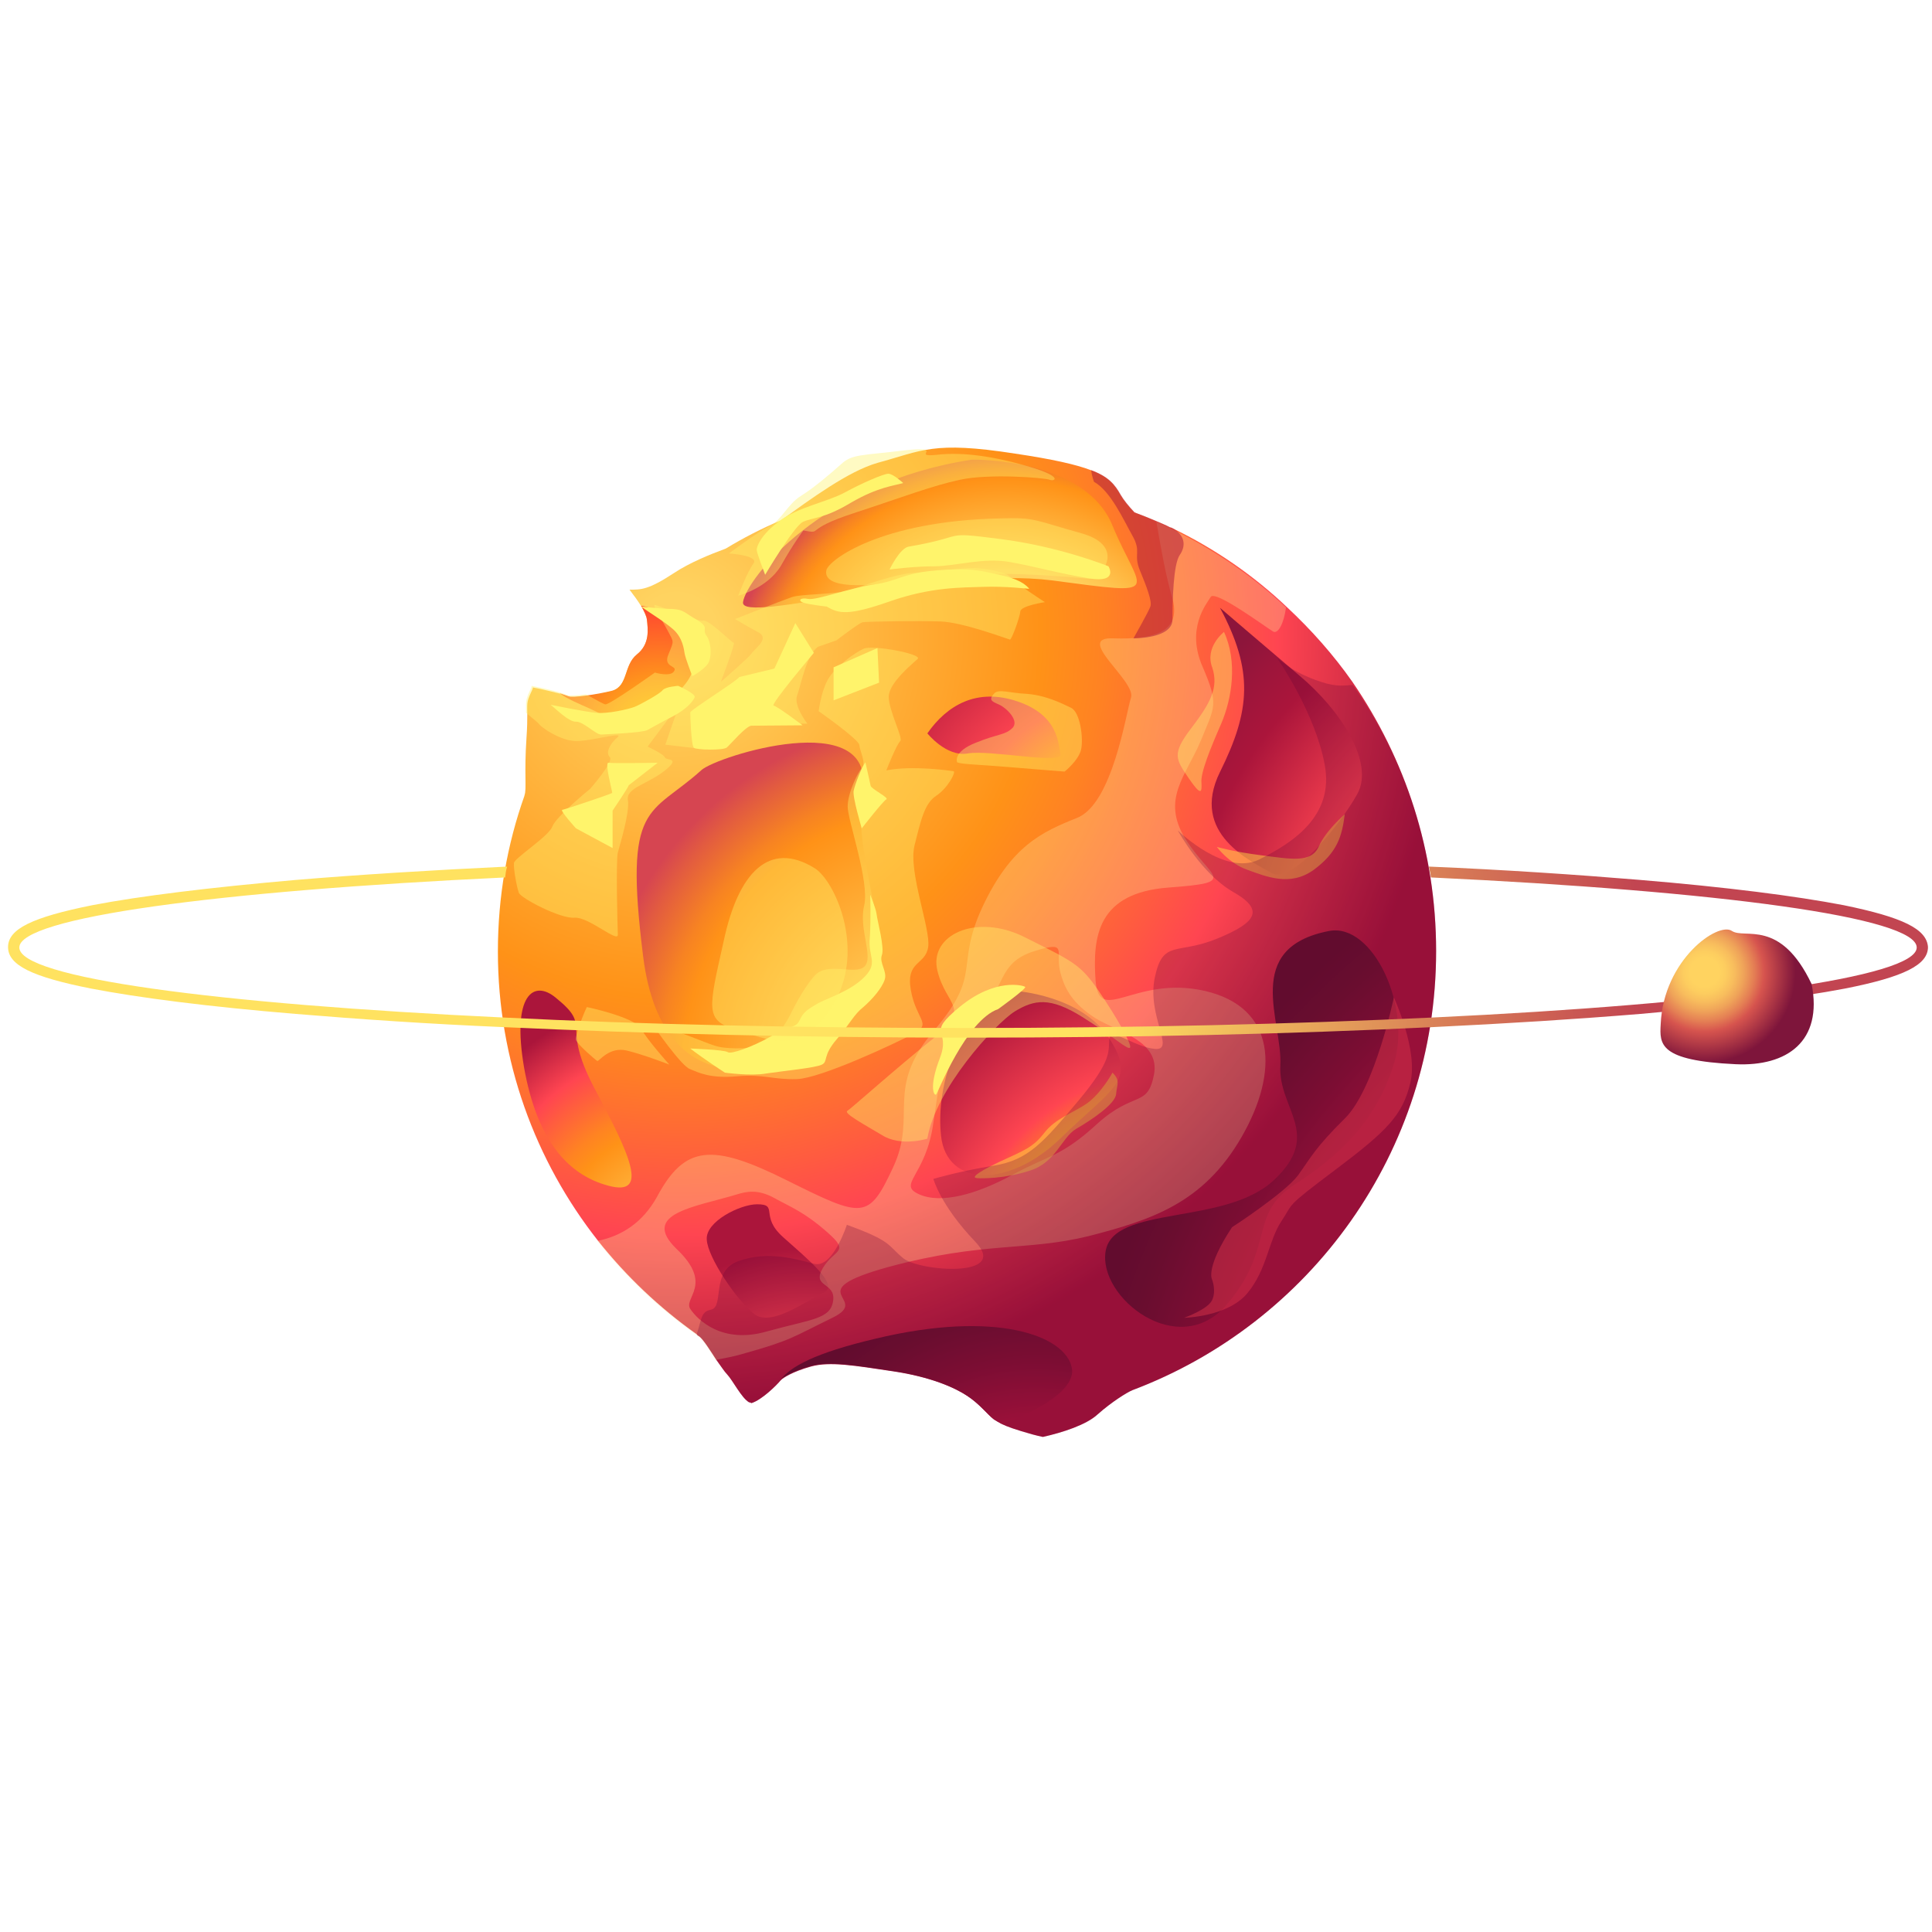 <?xml version="1.0" encoding="utf-8"?>
<!-- Generator: Adobe Illustrator 27.7.0, SVG Export Plug-In . SVG Version: 6.00 Build 0)  -->
<svg version="1.1" id="Layer_1" xmlns="http://www.w3.org/2000/svg" xmlns:xlink="http://www.w3.org/1999/xlink" x="0px" y="0px"
	 viewBox="0 0 480 480" style="enable-background:new 0 0 480 480;" xml:space="preserve">
<style type="text/css">
	.st0{display:none;}
	.st1{display:inline;fill:url(#SVGID_1_);}
	.st2{display:inline;opacity:0.15;}
	.st3{fill:#A0334B;}
	.st4{fill:#400342;}
	.st5{fill:#5B155B;}
	.st6{fill:#8C2A83;}
	
		.st7{display:inline;opacity:0.66;fill:url(#SVGID_00000084520492029002821390000010413017744349391792_);enable-background:new    ;}
	.st8{display:inline;fill:url(#SVGID_00000124121967629723586290000009214286042097385125_);}
	.st9{display:inline;opacity:0.15;fill:#FFF3C0;enable-background:new    ;}
	.st10{display:inline;}
	.st11{fill:url(#SVGID_00000005964112289539328560000008140371448849656211_);}
	.st12{fill:url(#SVGID_00000160890625556169978850000015851355919128252079_);}
	.st13{fill:url(#SVGID_00000080196226090744994740000005593625711291083919_);}
	.st14{display:inline;opacity:0.25;fill:#754A27;enable-background:new    ;}
	.st15{display:inline;opacity:0.25;fill:#D38953;enable-background:new    ;}
	.st16{display:inline;opacity:0.25;fill:#BC723F;enable-background:new    ;}
	.st17{display:inline;opacity:0.1;fill:#99FFFA;enable-background:new    ;}
	.st18{display:inline;opacity:0.15;fill:#A9FFF7;enable-background:new    ;}
	.st19{display:inline;opacity:0.25;fill:#0A2933;enable-background:new    ;}
	.st20{display:inline;opacity:0.25;fill:#55A59D;enable-background:new    ;}
	.st21{display:inline;opacity:0.33;fill:#D4FFFA;enable-background:new    ;}
	.st22{display:inline;opacity:0.5;fill:#E9FFFC;enable-background:new    ;}
	.st23{display:inline;opacity:0.4;fill:#FFE97D;enable-background:new    ;}
	.st24{fill:url(#SVGID_00000034768201276085071460000011884304414389506689_);}
	.st25{fill:url(#SVGID_00000043449158014129669460000010490333186518324895_);}
	.st26{fill:url(#SVGID_00000166675821663752646920000000902645198563193223_);}
	.st27{fill:url(#SVGID_00000050637074559143342230000005697465479483748776_);}
	.st28{fill:url(#SVGID_00000091005814495112126780000011825147563856049066_);}
	.st29{fill:url(#SVGID_00000054264089732106576620000008111593435173794454_);}
	.st30{fill:url(#SVGID_00000142140465916019126000000017976386734678286009_);}
	.st31{fill:url(#SVGID_00000054236195560807056070000006596230379687727004_);}
	.st32{fill:url(#SVGID_00000038372785912058412400000010979661251031883943_);}
	.st33{fill:url(#SVGID_00000055684797729355200240000007921416751035350459_);}
	.st34{fill:url(#SVGID_00000176028527907585268440000009649138773113425024_);}
	.st35{opacity:0.4;fill:#FFF46B;enable-background:new    ;}
	.st36{fill:#FFF46B;}
	.st37{opacity:0.3;fill:#FFE69F;enable-background:new    ;}
	.st38{opacity:0.5;fill:#FFDB45;enable-background:new    ;}
	.st39{opacity:0.5;fill:#AB153B;enable-background:new    ;}
	.st40{opacity:0.5;fill:#FF4551;enable-background:new    ;}
	.st41{opacity:0.25;fill:#600035;enable-background:new    ;}
	.st42{fill:url(#SVGID_00000074421563302750262470000002498497147739112357_);}
	.st43{fill:url(#SVGID_00000096747353922151052590000012928579395462512770_);}
</style>
<g class="st0">
	
		<radialGradient id="SVGID_1_" cx="109.713" cy="373.502" r="437.314" gradientTransform="matrix(1 0 0 -1 0 482)" gradientUnits="userSpaceOnUse">
		<stop  offset="0.117" style="stop-color:#FDD6A6"/>
		<stop  offset="0.377" style="stop-color:#FA9694"/>
		<stop  offset="0.407" style="stop-color:#EE8D92"/>
		<stop  offset="0.647" style="stop-color:#914A82"/>
		<stop  offset="0.725" style="stop-color:#733A7D"/>
		<stop  offset="0.82" style="stop-color:#522978"/>
	</radialGradient>
	<path class="st1" d="M479.6,239.9c0,1,0,2,0,3c0,2.1-0.1,4.2-0.2,6.3c-0.1,3.9-0.4,7.7-0.7,11.6c0,0.3,0,0.6-0.1,1
		c0,0.5-0.1,1.1-0.2,1.6c-1.8,18.1-5.5,35.5-11,52.2c-6.9,20.6-16.4,40-28.3,57.7c-2,3-4,5.9-6.1,8.7c-2.8,3.8-5.7,7.5-8.8,11.2
		c-3.3,4-6.7,7.8-10.3,11.6c-5.5,5.8-11.3,11.4-17.4,16.6c-12.8,11.1-26.9,20.8-41.8,29c-3.8,2.1-7.6,4.1-11.6,5.9
		c-16.5,7.9-34,13.9-52.3,17.8c-4.5,1-9.2,1.9-13.8,2.6c-1.1,0.2-2.3,0.3-3.5,0.5c-3.9,0.5-7.8,1-11.7,1.4
		c-3.4,0.3-6.9,0.5-10.3,0.7h-0.1c-3.8,0.2-7.6,0.3-11.4,0.3c-6.8,0-13.5-0.3-20.2-0.8c-2.9-0.2-5.8-0.5-8.7-0.9
		c-0.2,0-0.3,0-0.5-0.1h0c-7.5-0.9-14.9-2.2-22.2-3.8c-1.9-0.4-3.8-0.9-5.7-1.3c-0.4-0.1-0.9-0.2-1.3-0.3
		c-11.7-2.9-23.1-6.8-34.1-11.4c0,0,0,0,0,0c-5.9-2.4-11.6-5.1-17.3-8.1c0,0-0.1,0-0.1,0c-2.1-1.1-4.2-2.2-6.2-3.4
		c-0.3-0.2-0.7-0.4-1-0.6c-16.7-9.4-32.2-20.8-46.1-33.8c0,0,0,0-0.1,0c-9.7-9-18.6-18.8-26.6-29.3c-1-1.3-2-2.6-3-4
		c-1.9-2.5-3.7-5.1-5.4-7.7c-0.3-0.4-0.6-0.9-0.9-1.3h0c-0.5-0.8-1.1-1.7-1.7-2.5c-0.2-0.3-0.5-0.7-0.7-1c-1.5-2.2-2.8-4.5-4.2-6.8
		c-0.2-0.4-0.5-0.7-0.7-1.1c-1.9-3.3-3.8-6.6-5.6-10c0,0,0,0,0-0.1c-8.1-15.4-14.5-31.7-19.1-48.8c-2.3-8.6-4.2-17.5-5.6-26.4
		c0-0.4-0.1-0.8-0.2-1.2c0-0.1,0-0.2,0-0.2c-0.3-2.4-0.7-4.8-0.9-7.3c0-0.1,0-0.2,0-0.2c-0.2-1.4-0.3-2.7-0.4-4.1c0-0.2,0-0.5,0-0.6
		c-0.2-1.9-0.3-3.8-0.5-5.7c-0.4-5.5-0.6-11-0.6-16.5c0-2,0-3.9,0.1-5.9c0.2-9.9,1.1-19.6,2.5-29.2c0-0.2,0-0.4,0.1-0.6
		c0-0.1,0-0.3,0.1-0.4c0.7-4.8,1.6-9.6,2.6-14.3c0.1-0.4,0.2-0.9,0.3-1.3c0.2-0.8,0.3-1.5,0.5-2.2c0.1-0.4,0.2-0.8,0.3-1.2
		c0.2-0.7,0.3-1.5,0.5-2.2c3.4-13.9,8.1-27.4,13.8-40.2c0.3-0.8,0.7-1.6,1.1-2.4c2.3-5.1,4.8-10.1,7.5-14.9c0-0.1,0.1-0.3,0.2-0.4
		c1.1-2.1,2.3-4.1,3.5-6.2c4-6.7,8.2-13.1,12.7-19.4c4.4-6,9-11.8,14-17.4c1.3-1.4,2.5-2.8,3.8-4.2c10.2-11,21.3-21,33.4-30
		c0,0,0,0,0,0c0,0,0,0,0,0l0,0C137.2,17.8,186.5,0.3,240,0.3c2.3,0,4.6,0,6.9,0.1c1.9,0.1,3.7,0.1,5.6,0.2c5.7,0.3,11.4,0.8,17,1.5
		c1.8,0.2,3.6,0.4,5.3,0.7h0c1,0.1,2,0.3,2.9,0.5c0.9,0.1,1.9,0.3,2.8,0.4c1,0.2,2.1,0.3,3.1,0.5c0.1,0,0.1,0,0.2,0.1
		c1.1,0.2,2.2,0.4,3.3,0.6h0.1c15.4,3.1,30.3,7.6,44.5,13.6c3,1.2,6,2.5,9,3.9c1.2,0.6,2.5,1.1,3.7,1.8c0.9,0.4,1.8,0.8,2.6,1.3
		c0.2,0.1,0.4,0.2,0.6,0.3c0.9,0.4,1.7,0.9,2.6,1.3c1.4,0.7,2.7,1.4,4.1,2.2c2.6,1.4,5.3,2.9,7.9,4.4c7.3,4.3,14.4,9.1,21.2,14.2
		c1.4,1,2.8,2,4.1,3.1c1.5,1.2,3.1,2.4,4.6,3.7c1.1,0.9,2.2,1.9,3.4,2.8c4.4,3.7,8.7,7.6,12.8,11.7c1.3,1.3,2.6,2.6,4,4
		c3,3.1,6,6.3,8.8,9.6c0.2,0.2,0.3,0.4,0.5,0.6c1.2,1.3,2.3,2.6,3.4,4c1,1.2,2,2.4,3,3.7c0.1,0.1,0.2,0.2,0.3,0.4
		c0.5,0.7,1,1.3,1.5,2c0,0.1,0.1,0.1,0.1,0.2c16.8,21.7,29.9,46.3,38.5,72.9c0.4,1.3,0.8,2.6,1.2,3.9c2.6,8.4,4.7,17.1,6.3,25.9
		c0.5,2.4,0.9,4.9,1.2,7.3c0.5,3.1,0.9,6.2,1.3,9.3c0.9,8.4,1.5,17,1.5,25.7C479.6,239,479.6,239.5,479.6,239.9z"/>
	<g class="st2">
		<path class="st3" d="M308.3,240.5c5.6-4.9,9.5-10.2,21.3-17.6C281.1,235.9,301,237,308.3,240.5z"/>
		<path class="st3" d="M405.7,279.2c-2.2,0.6-4.8,1.3-7.6,2.3C400.4,280.8,403,280,405.7,279.2z"/>
		<path class="st3" d="M357.8,192.3c1.4-0.4,3.9-0.6,7.1-0.9C363.1,191.1,360.8,191.2,357.8,192.3z"/>
		<path class="st3" d="M478.5,263.4c0.1-0.5,0.1-1.1,0.2-1.6c-1,0.5-2,1.1-3.3,1.8C476.7,263.9,477.8,263.8,478.5,263.4z"/>
		<path class="st3" d="M253.9,293.5c-31.6,8.5-2.4,10.1,13.9,4.1C254.7,297.9,250.3,296.4,253.9,293.5z"/>
		<path class="st3" d="M364.3,304.2c-7.6,8.2-5.9,14.2-9.1,14.8C372.9,314.8,366.7,310,364.3,304.2z"/>
		<path class="st3" d="M388.3,288.6c0.3,1.4,1.6,2.5,3.8,3.5c11.4-7,27.3-14.9,34.6-17.3C410.3,279.7,397.8,284.3,388.3,288.6z"/>
		<path class="st3" d="M436.9,296.1c-7.9,1.5-34.4,0.6-44.8-4C372.2,304,366.5,315.5,436.9,296.1z"/>
		<path class="st3" d="M306.1,324.2c1.2,0.1,3.5-0.3,7.2-1.2C310.7,323.5,308.3,323.9,306.1,324.2z"/>
		<path class="st3" d="M375.9,204.6c2.6,2.8,6.6,4.3,14.1,2.4c2.8-0.8,5.6-1.7,8.5-2.7c-0.9,1.2-1.3,2.3-1.3,3.2
			c9.1-2,20.8-5.3,35.1-10.5c3-1.7,0.4-3.1-5.5-4.1c16.1-7.4,31.6-16,42.5-22.6c-0.4-1.3-0.8-2.6-1.2-3.9
			c-22.9,9.7-40.8,18.2-52.7,25.2c-4.1-0.3-8.7-0.6-13.5-0.7c12.8-4.8,27.5-10.2,44.4-16.3c-18.6,6.1-33.5,11.6-44.8,16.3
			c-13.2-0.4-27.7-0.2-36.7,0.5c4.9,0.9,6.3,6.1,8.9,10.5c7-2.9,15-6,23.9-9.4C386,197.6,378.9,201.7,375.9,204.6z"/>
		<path class="st4" d="M181.3,472.3c0.4,0.1,0.9,0.2,1.3,0.3c-0.7-1.9-0.8-4.1,0.5-6.4c-3.1-1-6.3-1.9-9.7-2.7
			C174.9,466.4,178.4,469.7,181.3,472.3z"/>
		<path class="st5" d="M202.9,354.4c-0.5,0,0.1,0.5,1.8,1.2C204.8,354.7,204.3,354.2,202.9,354.4z"/>
		<path class="st4" d="M247.7,403.9c-9.3-2.3-17.1-5-20.9-7.4c-10,3.7-29.5,8.1-54.1,10.4C193.7,407.6,199.2,406.8,247.7,403.9z"/>
		<path class="st4" d="M188.8,461.1c-3.6-1.9-5.9-3.1-4.3-3.2c-9.2-0.5-12,1.2-11.6,3.9c4.8,0.5,9,1,12.6,1.6
			C186.3,462.6,187.4,461.8,188.8,461.1z"/>
		<path class="st4" d="M203.1,474.1c-2.8-1.3-5.7-2.6-8.8-3.9c-5.8,0.6-7.3,2-5.9,3.7c7.3,1.6,14.7,2.9,22.2,3.8c-2-1-4-2-6.2-3.1
			c0.3-0.6,0.3-1.4,0-2.1C204.1,473.1,203.7,473.6,203.1,474.1z"/>
		<path class="st4" d="M154.2,460.4c6.7,0.6,13.1,1.8,19.2,3.2c-0.3-0.6-0.5-1.2-0.6-1.8C167.4,461.2,161.2,460.8,154.2,460.4z"/>
		<path class="st4" d="M253.7,403.5c-2.1,0.1-4.1,0.3-6,0.4c0.6,0.1,1.1,0.3,1.7,0.4C250.7,404.1,252.1,403.8,253.7,403.5z"/>
		<path class="st3" d="M228.9,190c-1.6,1.9-4,4.6-7.1,7.6c6.1-1.8,12.8-3.6,19.3-5.2c1.9-0.9,4.3-2.1,7.1-3.4
			C239.1,190.1,232.4,190.3,228.9,190z"/>
		<path class="st3" d="M324.1,100.4c-3.6,1.4-7.4,2.8-11.4,4.3c4.7-1.5,9.1-2.9,13.3-4.2C326.4,100.1,325.8,100.1,324.1,100.4z"/>
		<path class="st3" d="M305.5,88.3c-19.9,9.3-40.5,17.9-53.6,22.3c9.3-2.8,20.6-6.9,32.1-11.5c4.9-1.8,8.8-3.5,11.9-4.9
			c-0.4,0.2-0.8,0.3-1.2,0.5c0.5-0.2,0.9-0.4,1.4-0.6C300.6,91.8,303.6,90,305.5,88.3z"/>
		<path class="st3" d="M231.4,187.2c-6.4,1.4-6.9,2.5-2.5,2.9C230.1,188.6,230.9,187.6,231.4,187.2z"/>
		<path class="st3" d="M283.4,103.8c57.3-16.1,82-20.3,30.4-0.7c5.1-1.4,8.5-2.3,10.4-2.7c70.6-27.7,64.1-34.5,71.2-42.9
			c-1.1-1-2.2-1.9-3.4-2.8c-15,7.2-32.4,16.4-36.3,19.7c-5.9,0.7-11.3,0.6-14-0.6l-8.4,3.9C317.8,86.6,293,98.9,283.4,103.8z"/>
		<path class="st3" d="M220,199.4c0.6-0.6,1.3-1.1,1.9-1.7c-4.9,1.4-9.4,2.8-13.2,4.1C212.5,200.9,216.3,200.1,220,199.4z"/>
		<path class="st3" d="M215.6,205.8c-2.9,0.9-5.6,1.7-8.1,2.5c-1,0.6-2,1.1-3.1,1.6c-1,0.1-2,0.1-2.8,0.2c-35.9,11.1-6.9,5.5,6.4,4
			c-4.4,1.9-6,4.7-2.9,6.6c-23,10.5-20,16.4-8,13.3c23.1-5.6,36.1-9.9,42.8-13.2c3.9-0.6,8.2-1.4,12.9-2.5
			c-18.4,2.7,33.9-24.2,15-19c-13.6,3.8-25.2,7.4-35,10.7c-3.5-1.1-4.2-2.5,4.5-5.1c18.5-6.2,85.7-12,109.2-21.7
			c-27.6,6.1-61.9,2.6-126.7,16.2c-2.9,2.6-6.4,5.3-10.5,7.8C211.3,206.8,213.3,206.4,215.6,205.8z"/>
		<path class="st3" d="M400.2,129.4c-0.9,0.7-1.6,1.3-2.3,1.9C399,130.5,399.8,129.9,400.2,129.4z"/>
		<path class="st3" d="M275.8,105.9c-4.1-0.1-16.2,2.6-54.7,15.4C241,115.7,259.5,110.5,275.8,105.9z"/>
		<path class="st3" d="M437.2,113.9c-19.4,6.2-28.9,10.4-34.1,13.6C412.2,123.6,423.5,119.1,437.2,113.9z"/>
		<path class="st3" d="M279.4,106.1c0.3-0.3,1.8-1.1,4-2.2c-2.5,0.7-5,1.4-7.5,2.1C279.1,105.9,277.3,107.5,279.4,106.1z"/>
		<path class="st3" d="M400.2,129.4c0.8-0.6,1.7-1.2,2.9-1.9c-0.8,0.3-1.6,0.7-2.4,1C400.6,128.7,400.5,129,400.2,129.4z"/>
		<path class="st3" d="M397.9,131.2c-2.6,1.8-7.3,4.1-15.1,7.3C393.7,136.2,394.6,134.3,397.9,131.2z"/>
		<path class="st3" d="M209.5,207.2c-12.1,2.7-11.5,3.1-7.8,2.9c1.8-0.6,3.8-1.2,5.9-1.8C208.2,207.9,208.9,207.6,209.5,207.2z"/>
		<path class="st3" d="M253,218.4c2.3-0.3,5.6-1.1,10.4-2.4C259.7,216.9,256.3,217.7,253,218.4z"/>
		<path class="st3" d="M429.5,93.3c-2.5,1.2-5,2.4-7.4,3.5c2.7-1.1,5.2-2.2,7.5-3.3C429.6,93.4,429.6,93.4,429.5,93.3z"/>
		<path class="st3" d="M247.4,141.3c-18.8,5-31.4,9.3-42.1,13.1c0.9,0.2,2,0.4,3.2,0.5C217,151.6,229.6,147.3,247.4,141.3z"/>
		<path class="st3" d="M202.7,139.8c-1.1,0.5-2.4,0.9-3.7,1.4c-0.3,0.2-0.6,0.3-0.9,0.4c3-1,6.2-2,9.7-3.1
			C206.1,139,204.4,139.4,202.7,139.8z"/>
		<path class="st3" d="M304.2,58c-0.2,0.1-0.4,0.2-0.6,0.3C312.7,54.8,316.4,53.3,304.2,58z"/>
		<path class="st3" d="M213.8,77.4c2.4-1.2,5.9-2.6,10.4-4.2C217.3,75.4,214.2,76.7,213.8,77.4z"/>
		<path class="st3" d="M213.8,77.4c-0.6,0.3-1.1,0.6-1.6,0.9c0.6-0.1,1.2-0.2,1.8-0.4C213.7,77.8,213.6,77.6,213.8,77.4z"/>
		<path class="st3" d="M237.1,88.2c4.3,0,7.7,0.4,13.1-0.1C249.2,87.2,244.2,87.3,237.1,88.2z"/>
		<path class="st3" d="M208.3,146.1c35.6-13.5-29.3,5-10.2-4.4c-68.6,22.1-21.3,19.1-49.3,29.1c27.1-5.1,39.3-10.2,56.5-16.4
			C199.9,153.2,199.2,150.7,208.3,146.1z"/>
		<path class="st3" d="M160.5,95.9c1.2-0.3,2.2-0.6,3.2-0.9C162.2,95.3,161.1,95.7,160.5,95.9z"/>
		<path class="st3" d="M146.2,157c3.9-1.4,6.2-2.5,7.5-3.5C126.8,161.6,118.1,165.9,146.2,157z"/>
		<path class="st3" d="M290.8,148.4C291.3,148.3,291.4,148.3,290.8,148.4L290.8,148.4z"/>
		<path class="st3" d="M305.5,88.3c12.5-5.9,24.8-12,34.6-17.3c-0.3,0.7-0.1,1.3,0.3,1.8c-10.1,5.6-26.9,13.7-44.3,21.2
			c11.1-4.6,24-10.3,37.2-16.4c2.9-1.7,5.4-3.2,7.4-4.5c0.3,0.2,0.6,0.4,1,0.6c16.8-7.9,33.3-16.2,45.7-22.8
			c-1.3-1.1-2.7-2.1-4.1-3.1c-8.8,3.6-16,6.8-21.9,9.5c0.8-1.8-4.7-0.7-19.8,4.7C297.5,77.5,315.4,79.7,305.5,88.3z M345.2,68.2
			c1.4-0.8,2.7-1.5,4-2.2c2.3-0.2,0.2,1.7-5,4.7C345.9,69.3,346.4,68.4,345.2,68.2z M341.9,68.6c-2.6,0.6-6.5,1.7-12.2,3.6
			c5.9-2.2,10.3-3.8,13.6-4.8C342.8,67.8,342.3,68.2,341.9,68.6z"/>
		<path class="st3" d="M421.4,83.3c-0.2-0.2-0.3-0.4-0.5-0.6c-3.5,1.3-7.5,2.8-12.1,4.7C413.3,85.9,417.5,84.5,421.4,83.3z"/>
		<path class="st3" d="M288.9,117.6c62.9-17.5,38.2-5.3,50.5-6.3c-70.5,26.4-47.4,21.2-112.5,43.3c-6.8,0.6-13.5,0.8-18.4,0.3
			c-33.8,12.6-2.9,8.1,18.5,2.1c31.7-5.8,106.5-25.2,49-5c5.3-1.3,8.9-2.1,11.2-2.7c-3.6,0.7-4.6,0.6,24.3-7.2
			c-76.1,25.2-47.2,23-34.9,24.7c-29.2,9.4-31.8,13.2-22.7,14.2c3.6-4,15.4-10.6,23.4-14.2c5,0.6,6.8,1.8-4,5.6
			c1.6,0.5,19.6-8.9,33.4-16.6c0.7,0,1.3,0,1.8,0.1c-1.3,0.6-2.6,1.1-4,1.7c0,0.4,1.2,0.2,3.2-0.5c-1.5,2.2-2.7,4.6-4,6.9
			c3.1-1.5,6.1-2.9,8.9-4.3c0.5,1.5,1.6,2.8,7,2.1c-5.5,1.8-11.6,3.7-18.3,5.8c0.9-1.2,1.7-2.4,2.4-3.7
			c-12.2,5.7-25.9,11.9-37.7,17.1c-4.9,0.2-9.1,0.2-12.1-0.1c-2.2,2.4-1.4,3.9,5,3.3c-4,1.8-7.6,3.4-10.7,4.8
			c4.7-0.5,10.1-1.3,16.2-2.4c-6.6,1.6-14.8,3.6-23.2,5.7c-2.6,1.3-4.3,2.3-4.6,2.7c30.6-7.3,42.1-10.8,42.7-11.4
			c11.5-2.5,24.6-5.9,38.9-10.6c-11,3-27,5.7-40.9,7.1c2.9-0.8,6.1-1.7,9.6-2.8c6.9-2.4,10.8-5.4,13.5-8.7
			c-4.7,1.1-9.6,2.4-14.8,3.8c5.6-1.8,10.7-3.4,15.7-4.9c-0.3,0.4-0.5,0.8-0.9,1.1c59.6-14.9,74.9-6.9,87.5-11.1
			c13-4.4,9-6.2,0.8-7.2c10.1-2.7,26-7.8,50.5-16.9c-28,9.7-52.5,14.6-63.4,14.4c5.1-4.8,13.5-10.4-4.5-4.2
			c-2.8,2.8-0.8,4.1,4.5,4.3c-0.5,0.5-0.9,0.9-1.3,1.3c-3.8-0.3-7.1-0.7-8.7-1.3c2.3-0.9,2.2-1.1-0.7-0.4c-0.9-0.6-0.3-1.5,2.9-2.8
			c1.2-0.4,2.3-0.8,3.4-1.1c3.1-3.1,12.3-8,29.2-15.2c1-5.5-43.7,2.8-4.1-14.4c0-2.3,3.8-6.2,13.4-12.3c3.6-1.3,7.7-2.9,12.1-4.9
			c-3.6,1.5-7.6,3.1-11.9,4.8c4.5-2.9,10.4-6.3,17.8-10.2c-0.1-0.1-0.2-0.2-0.3-0.4c-1-1.2-2-2.5-3-3.7
			c-41.7,14.1-85,30.2-52.4,15.6c-39.6,10.9-5.7-9.1,33.7-29.5c-0.6,1.2,1.9,0.8,5.9-0.2c-1.3-1.4-2.6-2.7-4-4
			c-2,2.3-10.8,7.2-82.1,31.2C322.2,104,233.6,132.9,288.9,117.6z M280.4,165.5c1-0.4,2-0.7,2.7-0.8
			C282.2,164.9,281.3,165.2,280.4,165.5z M307.7,157c0.3-0.4,0.5-0.8,0.9-1.2h0c0.6,0.1,1.2,0.2,1.6,0.3
			C309.3,156.5,308.5,156.8,307.7,157z M393.8,108.2c-6.2,2.2-12.1,4.5-17.6,6.7C381.4,112.7,387.2,110.4,393.8,108.2z"/>
		<path class="st4" d="M413.1,372c-3.8,1.2-7.5,2.7-10.9,4.4c25.3-14.1,23.6-19-16.3-4.6c1.7-0.8,3.9-1.8,6.7-3.2
			c-3.5,0.4,3.8-5,10.2-10.2l0,0c4.2-1,9.2-2.3,15.8-4.3c-4.1,0.5-7.9,0.6-11.3,0.6c0,0,0,0,0,0c23.5-12.1,22.4-23.6-2.3-18.3
			c-15.7,3.2-22.2,7.4-21.9,11c-2.6,0.5-5.5,1.4-8.7,2.5c-14.9,4.9,38.8-6.9-44.7,26.1c2.6-1.6,36.3-22,28-22.6
			c0.3,1.9-7.8,7.7-10.1,9.6c-4.8-0.5-52.9,10.1-42.7,8.3c-5.7,3.3,0.6,3.1,6.4,3.5c-2.2,0.4-7.3,1.5-16.3,3.5
			c7.5-1.5,14.1-2.9,16.6-3.5h0c4.3,0.3,8.3,1,6.5,3.8c-31.3,4.1-41.5,5.8-42.2,5.8c0.6-0.3,10.8-2.4,17.3-5.6
			c0.6-0.1,1.2-0.3,1.8-0.4c-12.1,2.4-26.7,4.6-30.8,4c30.7-7.2,44-26.2,58.5-31.5c-32.5,5-48.2,9.5-52.9,12.9
			c1.3-5.4,9.3-13.1-9.9-13.5c4.6-1.8,8.6-3.2,11.5-3.9c-4.6,0.9-9.8,2.3-15,3.9c-8.4,0.2-20.7,1.4-38.9,3.9
			c-2.1,0.1-3.3,2.5-0.9,5.3c-5.4-1.5-9.4-2.9-11.7-3.8c-0.1,1-0.9,2.7-1.8,4.6c5.3,0.5,8.8,3.1,9.4,6.6c-4.1-0.6-7.9-1.2-11-1.8
			c0.3-1.6,1-3.3,1.6-4.8c-1.1-0.1-2.3-0.1-3.5,0c-11.2,1.2-7.7,3,1.9,4.8c-0.7,3.9,0.7,7.7,8.5,9.3c-1.1,1.2-2.5,2.5-4.3,3.6
			c-7.6,0.8-22,2.5-45.4,5c0.3,0.1,0.6,0.2,0.9,0.3c-1.8,0.1-3.6,0.2-5.5,0.4c10.8-4.2,12.3-9.3,17.6-10.4
			c-58.1,4.5-12.8,8.8-29.8,9.9c-28.2,1.5-26.3-6.6,6.8-10.1c-13.1,1.3-21.3,2.8-26.4,4.2c0.2,0,0.4,0,0.6,0c-0.2,0-0.5,0-0.7,0.1
			c-12.8,3.6-6.4,7.5-11.9,8.1c-1.6,0.1-3,0.1-4.2,0c-0.7-0.3-2-0.6-3.8-0.8c-1.2-0.5-1.7-1.2-1.5-2c-0.9,0.6-1.6,1.1-2.4,1.7
			c-3.9-0.1-9.1,0-15.3,0.5c-9.5,1.2-8.3,3-4.2,4.9c-0.9,0-1.9,0.1-2.9,0.2c1.1,0,2.2,0,3.2,0c4.4,1.9,11.6,3.7,13.9,4.4
			c-4.9,1.4,11.6,0.8-9.8,2.8c18.8,1-11.3,3.2-3.2,4.4c8.8,1.2,19.7,3.9,6.3,5.4c0.2,1.2-5.8-0.2,36.2,0.3c-3.4,0.8-2,3.4-12,5.6
			c2.4-0.2,5.4-0.2,9.6-0.1c-6.6,0.5-14.2,2.2-17.3,4h-3.3c1,0,2,0.1,3,0.2c-2.8,1.8-1.1,3.6,9.5,4.7c-0.7-0.5,2.2-1.4,4.1-2.4
			c2,0.5,3.7,1.1,5.1,1.7c4.2-0.6,10.9-1.1,21.3-1.3c-1.2,0.9-1.3,1.8-0.7,2.6c-12.7,0.8-15.5,2.9-11.1,4.7c1.2-0.6,2.8-1.1,4.6-1.6
			c1.5-0.9,3.9-1.7,7.1-2.3c0.1,0,0.1,0.1,0.2,0.1c0-0.1,0-0.1,0-0.2c2.9-0.5,6.3-0.9,10.4-1.1c-3.9,0-7.3,0.1-10.2,0.3
			c0.5-1.4,2.2-2.5,5.1-2.7c-1.9,0-3.7,0-5.4,0.1c1.6-1.2,5.2-2.4,11.8-3.3c2.8-0.1,6-0.3,9.4-0.7c-0.7,0-1.5-0.1-2.2-0.2
			c1.6-0.2,3.4-0.3,5.3-0.5c-3.4,0-6.4-0.1-9.1-0.1c-13.9-2.6-19.3-8.1,10.4-11.2c1.7-2.7,10.7-0.9,28.9-4.3
			c-4.9-0.8-11.5-1.2-18.6-1.5c45.4-2.8,49-6.4,45.5-7.4c2.2,0,4,0.2,5.3,0.4c-7.8,1.2-8.3,3.4-4.2,5.9c3.1-1.2,5.3-2.3,6.4-3.2
			c-2.1-1.3-2.9-2.2-1.9-2.6c-0.1,0-0.1,0-0.2,0c0.2,0,0.3,0,0.5-0.1c-0.1,0-0.2,0.1-0.3,0.1c2.7,0.5,3.2,1.4,1.9,2.6
			c9,5.1,37.1,16.4,48.1,15.2c6.1-0.8,10.3-2,13.2-3.4c-2.4,1.3-4.2,2.3-5.5,3.2c-2.9,0.2-5.7,0.4-8.3,0.5
			c-10.5-0.4-21.5-2.2-31.1-4.4c-19.9,3.2-8.5,3.5-91.5,8.8c34.9-0.4,48.3,1.5,56,4.2c-2.6-0.1-5.6-0.2-9.1-0.1
			c-11.2-0.2,2.3,1.4,15.8,3c-1.9-0.9-4-1.9-6.7-2.8c7.7,0.5,11.4,1.8,12.7,3.5c-2-0.2-3.9-0.5-6-0.7c2,0.9,3.9,1.7,6.5,2.3
			c-0.1,3.1-4.9,6.7-8.3,8.8c-47.4,0.8-37.3,3.8-2.9,1.6c0.6-0.3,1.7-0.9,2.9-1.6c6.3-0.2,13.6-0.3,22-0.5
			c-40.1,4-67.9,6.9-56.3,9.1c-6.8,1.7-10.4,5.1-6.9,7.1c3,1.9,38.3,1.3,3.9,2.4c27.3,1.9,25.8,4.4,34.2,6.2
			c-0.1,0.2-0.1,0.4-0.2,0.6c-11.9-0.3-15.1,0.2-13.6,1.1c3.8-0.6,8.4-1,13.6-1c-0.4,1.2-1,2.6-2.5,4.1c-5.4-1.1-9.8-2.2-11.1-3
			c-5.8,0.9-10.1,2.2-13.1,3.8c2.7,1.4,6.1,3.2,8.9,5.1c-3-1-7.1-2-12.3-2.9c-1.1,0.9-1.8,1.9-2.3,2.9c3.9,1.3,7.6,2.6,11.2,4
			c2.1-0.2,4.8-0.3,8.1-0.4c0.9,0.9,1.6,1.8,1.9,2.7c0.4-0.9,0.3-1.8-0.4-2.7c4.2,0,9.3,0.2,15.4,0.5c0,0.5-3.2,3.8-8.4,7.5
			c2.9,0.3,5.8,0.6,8.7,0.9c6.6,0.5,13.4,0.8,20.2,0.8c3.8,0,7.6-0.1,11.4-0.3h0.1c3.4-0.2,6.9-0.4,10.3-0.7
			c-0.5-0.3-0.6-0.7-0.4-1.3c22.9-5.7,40-17.6,39.3-21.2c-0.7-0.5-2.6-0.7-5.4-0.7c5.5-3,11.3-6,17.2-9.1c-2.7,5.5,64-22.1,31-6.5
			c31.9-10.7,14.2,1.4,2.8,9.5c-3.8,0.7-12.8,3.7-31.1,11c10.8-3.7,19.9-6.4,26.9-8c-3.1,2.3-4.6,3.8-2.5,3.4
			c-2.2,1.8,4.6-1.9,7.7-4.5c3-0.5,5.4-0.8,7.2-0.8c15-8.2,29-17.9,41.8-29c-3.8-1.4-12.9-1.6-2.3-7.5c7.1-3.2,13.7-6.3,19.7-9.2
			c3.6-3.7,7-7.6,10.3-11.6c-0.6,0.2-1.2,0.5-1.8,0.7c-9.6,4.2-20.8,8.8-27.8,10.9c2.7-1.8,21.5-12.6,38.4-22.8
			c2.1-2.9,4.2-5.8,6.1-8.7c-12.8,6.6-31.9,15.9-59.5,26.1C406.2,386.9,449.3,358.5,413.1,372z M153.2,384.3
			c3.1-0.2,6.3-0.5,9.4-0.7c0.8,0.3,1.8,0.7,2.8,1.2c-6.3,1.5-16.1,3.1-30.2,3.2C143,387.1,148.7,385.8,153.2,384.3z M173.4,397.3
			c-9.8-0.3-20.3-0.6-29.4-1.2c-7.3-1,9.8-7,21.5-11.1C172.8,388.2,181.7,394.4,173.4,397.3z M196.4,381.9c-4.4-0.1-11.2,0-19.3,0.3
			c10.6-1.1,20.1-2.3,26.6-3.3C201.7,380,199.3,381,196.4,381.9z M317.5,379.3c-1.5,1.6-4.7,4-10.5,7.2c19.5-4-12.2,13-4.7,14.5
			c-2.8,1.4-5.1,2.6-7.1,3.6C306.8,397.9,295.1,385.9,317.5,379.3z M228,420.6c67.8-8.6,49.2-8.4,59.6-11.5
			c-6.4,4.8,13.9-0.9,55.5-14.1c-14.1,7-24.1,12.5-29.8,16.6c-0.9,0.3-2,0.7-3.5,1.3c-11.1,4.3-20.4,8.1-28.3,11.4
			C280.7,421,267.4,418.9,228,420.6z M221.9,456.6c0.9,0.1,2,0.2,3.1,0.3c-2.8,1.4-5.8,2.7-8.8,4.1c-0.8-0.2-1.6-0.3-2.4-0.5
			C216.5,459.2,219.2,457.9,221.9,456.6z M216.5,461c3-1.3,6.1-2.7,9.3-4.1c0.2,0,0.4,0,0.6,0c11.1,2.2,26.6,6.3,10.1,7.7
			C233,464,224.4,462.6,216.5,461z M326.6,435.9c-24.9,8.6,7.8,1.3-44.2,20.1c-3.1,0.3-6.4,0.5-9.5,0.8
			c-25.7-2.9,26.9-19.9,10.7-23.4c3.3-1.2-0.8-1-7.6-0.4c13.4-6.7,24.9-12.8,32-16.9c-2.6,3.8,4.9,3.9,23.1-1.2
			c-22.9,12.9,7.8,1.1,6.4,5.5C361.3,413.9,341.7,426.3,326.6,435.9z M392.8,381.2c-5.9,3.3-9.6,5.7-9.1,4.4
			C387,384.1,390,382.6,392.8,381.2z M407.2,354.7L407.2,354.7C407.2,354.7,407.2,354.7,407.2,354.7L407.2,354.7
			C407.2,354.7,407.2,354.7,407.2,354.7z M355.7,372.1c19.5-8.8,30.1-15.3,34.5-19.5c0,0,0,0,0,0c2.3,0.7,5.2,1.3,8.5,1.6
			c0,0,0,0,0,0h0C388.6,358.7,374.6,364.8,355.7,372.1z M380.9,373.5c-3.5,1.3-7.2,2.7-11.3,4.2C385.9,369.5,380.5,373,380.9,373.5z
			"/>
		<path class="st4" d="M277,476.7c0.6-0.3,1.3-0.6,2-0.9c-2,0.5-3.8,1-5.5,1.4C274.7,477.1,275.8,476.9,277,476.7z"/>
		<path class="st4" d="M343.1,456.3c-17.9,5.9-37.5,12.8-52.3,17.8C309.1,470.2,326.6,464.2,343.1,456.3z"/>
		<path class="st3" d="M250.2,88.1c1,0.9-2,2.7-10.9,5.7c10.4-2.4,27.3-6.9,42.8-13.4C265.6,85.7,256.5,87.5,250.2,88.1z"/>
		<path class="st3" d="M235.6,94.7c0.1-0.1,0.2-0.1,0.3-0.1C226.9,96.2,228.4,96.2,235.6,94.7z"/>
		<path class="st3" d="M234.5,95.4c1.8-0.6,3.4-1.1,4.8-1.6c-1.4,0.3-2.6,0.6-3.7,0.8c-0.6,0.3-1.2,0.6-1.7,0.9
			C234.1,95.5,234.3,95.5,234.5,95.4z"/>
		<path class="st3" d="M214,77.9c3.9,1.3,36.4-4.2,40-3.5c1-0.3,2-0.6,3-0.9C259.4,70.8,235.3,73.7,214,77.9z"/>
		<path class="st3" d="M284.7,57.5c27-9,17-10.6,11.2-9C285.7,54.2,283,57.8,284.7,57.5z"/>
		<path class="st3" d="M300.7,46.9c-0.1,0-0.2,0.1-0.3,0.1C300.9,46.8,301.1,46.8,300.7,46.9z"/>
		<path class="st3" d="M341.9,35.1c1.4-0.4,1.7-0.5,1.2-0.5C342.7,34.8,342.4,35,341.9,35.1z"/>
		<path class="st3" d="M294.8,48.8c0.4-0.1,0.8-0.3,1.2-0.4c0,0,0.1-0.1,0.2-0.1C295.7,48.5,295.2,48.7,294.8,48.8z"/>
		<path class="st3" d="M320.9,41.5c3.4,0.7,3.4,3.2-27,13.9C326.3,44.1,330.4,39.9,320.9,41.5z"/>
		<path class="st3" d="M31.9,256.7c-0.7,0.1-1.4,0.2-2.1,0.3C30.5,256.9,31.2,256.8,31.9,256.7C31.9,256.7,31.9,256.7,31.9,256.7z"
			/>
		<path class="st3" d="M65.1,251.8c-2.7,0.5-5.5,1-8.4,1.5c0,0,0.1,0,0.1,0c39.2-7,15.6,2.3-3.1,8.5c1.5,0,3.6-0.1,6.3-0.4
			c-2.9,0.4-5.6,0.7-8,0.9c-7.7,2.5-14.3,4.5-15.1,4.7c14.9-2.5,27-5.2,36.1-7.6c0.4-0.1,0.7-0.1,1.1-0.2c-0.3,0.1-0.7,0.1-1,0.2
			C99,252.3,100.4,247.2,65.1,251.8z"/>
		<path class="st3" d="M55.9,193.2c-3.8,0.9-8,1.9-12.6,3.1c0.6,0,1.3,0,1.9,0c20.2-3.9,35.8-6.8,48-8.7c-1.8-0.8-8.1-0.6-24.4,2.8
			c-11.5,0.4-2.8-7.3,9.7-11c-13.4,3.4-23.5,6.2-30.6,8.5c8.3-3.9,11-6.2,0.1-3.7c3.8-0.8-2.1,2.5-5.2,5.5c-3.8,1.4-6.2,2.6-7.4,3.6
			c2.3-0.9,4.5-1.8,6.5-2.7C39.7,193.2,41,195.3,55.9,193.2z M83.2,187.9c-1.5,0.4-2.8,0.7-4.1,0.9
			C80.3,188.6,81.7,188.3,83.2,187.9z"/>
		<path class="st3" d="M208.8,241.1c1.5-0.4,3.1-0.9,4.8-1.3C218.8,237.8,215.9,238.7,208.8,241.1z"/>
		<path class="st3" d="M208.8,241.1c-6.2,1.8-10.7,3.3-14,4.6C200.2,243.9,205.1,242.3,208.8,241.1z"/>
		<path class="st3" d="M92.6,320c1.9-0.2,3.6-0.4,5.3-0.6C96,319.5,94.2,319.7,92.6,320z"/>
		<path class="st3" d="M118.4,320.7c-2.1-1.7-7.1-2.6-20.4-1.3C104.4,319,112.2,319.7,118.4,320.7z"/>
		<path class="st3" d="M77.7,292.4C77.7,292.4,77.7,292.4,77.7,292.4C77.6,292.4,77.6,292.4,77.7,292.4z"/>
		<path class="st4" d="M164,425.1c2.6-0.1,5.4-0.3,8.5-0.4C169.1,424,166.4,424.4,164,425.1z"/>
		<path class="st4" d="M122.9,420.7c-1.9,0.3-3.4,0.6-4.4,1c-1.8-0.1-3.4-0.2-4.8-0.4c0.3,0.3,1.6,0.5,4.3,0.6
			c-3.8,1.6-0.8,3.5-2,3.9C128.4,425.6,128.4,423,122.9,420.7z"/>
		<path class="st4" d="M155.2,429.1c-0.5,0-0.9-0.1-1.3-0.1c0,0,0,0.1,0,0.1C154.3,429.1,154.8,429.1,155.2,429.1z"/>
		<path class="st4" d="M155,426.7c2.8,1,5.4-0.6,9.1-1.7c-4.5,0.3-8.3,0.6-11.5,0.9c0.1,0.1,0.2,0.2,0.3,0.4
			C153.5,426.5,154.2,426.6,155,426.7z"/>
		<path class="st4" d="M137.1,425.1c-1.4,0.8-2.1,1.6-2.1,2.4c-1-0.2-1.8-0.5-2.5-0.8c-5.3,2.5-5.6,5.7-0.9,5.9
			c3.3,0.2,1.6-1.5,4.9-3.2c1.9,1.1,5.5,1.9,11.1,2c4.5,0.1,6.1-0.9,6.3-2.2c-6,0-10.9-0.3-14.8-0.9c1.8-0.6,4.2-1.1,7.7-1.6
			c1.6,1.1,4,2.1,7.1,2.4c0.1-0.8-0.4-1.8-1.1-2.7c-0.4-0.1-0.8-0.2-1.2-0.3c0.3,0,0.6-0.1,0.9-0.1c-1.2-1.4-3-2.5-3.6-2.5
			c-1.2,0-2.3,0.1-3.4,0.2c-0.4-0.2-0.8-0.5-1.1-0.8c0,0.3,0.1,0.6,0.1,0.9C141.7,424,139.2,424.5,137.1,425.1z"/>
		<path class="st4" d="M103.6,413.9c3.6-0.4,6.4-0.9,8.7-1.3C108.4,412.8,106.1,413.4,103.6,413.9z"/>
		<path class="st4" d="M76.5,415.1C76.5,415.1,76.5,415.1,76.5,415.1c17.4,0.9,22.7-0.2,27.1-1.2C97.3,414.6,88.6,415.1,76.5,415.1z
			"/>
		<path class="st4" d="M102.4,382.4c3.1-2.1,7.8-4.1,21.4-5.4c0,0,0.1,0,0.1,0C109.5,377.8,103.1,380.4,102.4,382.4z"/>
		<path class="st4" d="M116,425.8c-0.4,0-0.7,0-1.1,0C115.4,425.9,115.8,425.8,116,425.8z"/>
		<path class="st3" d="M46.9,381.9c1,1.3,2,2.6,3,4C50.8,384.8,49.1,383.3,46.9,381.9z"/>
		<path class="st6" d="M427.1,245.5c57.6-24.7,0.5-9.4,51-32.7c-0.3-3.1-0.8-6.2-1.3-9.3c-14.8,3.2-16.3,2.3-19.6-0.4
			c-40.5,10.8-59.9,10.5-60,4.5c-18.9,4-26.6,2.3-21.3-2.9c-0.8-0.8-1.5-1.8-2.1-2.8c-21.9,8.9-35.3,15.6-44.1,21.1
			c1.4-0.4,2.8-0.8,4.3-1.2c31.4-7.5-2.2,19.1-17.7,30.3c-0.9-2-6.3-3.6-20-2.6c16.6-4.7,16.2-7.1,12.1-8.9
			c-3.8,3.2-8.4,6.3-16.5,9.3c-15.6,1.5-40.3,6.1-77.8,14.4c-1.4,0-2.6,0-3.6,0c-47.9,8.2-11.2-7.5-2.9-11.2
			c-27,3.6,8.7,4.6-70.2,18.7c20.3-4.5,31.1-8.2,37.4-11.2c-14.6,2.9-18.1,2.6-17.2,1.3c5.6-0.5,12.1-1.3,19.5-2.4
			c-0.7,0.4-1.4,0.8-2.3,1.2c4.7-0.9,10.5-2.2,17.7-3.9c-5.5,1.1-10.6,1.9-15.4,2.7c9.4-5.3,5.1-8.4,17.9-13.7
			c-10.2,3.3-22.4,7.2-33.1,10.4c-9.4,2.1-16.9,4.1-22.8,5.8c0.5,0.1,1.1,0.2,1.6,0.2c-2.7,0.7-4.7,1.2-5.6,1.3
			c-0.5,0.1-1.1,0.1-1.6,0.2c1.7-0.5,3.5-1.1,5.6-1.7c-10.7-2.1,7.1-9.8,65.5-24c-93.3,19.6-82.5,26-71.1,25.7
			c-11.9,3.8-15.3,6.6-15.3,8.8c-6.6,0.5-13.6,1.5-19.7,2.7c5.7-0.3,50.6,1.2,8.9,11.5c-4.7,0.3-10.4,0.5-16.6,0.5
			c0-0.3,0.1-0.6,0.2-0.9c3.9-2.2,7-4.4,6.1-5.5c3.1-1.9,6.8-3.5,9.6-4.1c-6.9,1.1-13.1,2.4-18.4,3.7c-2.5,0.3-5.4,0.7-9.1,1.3
			c-9.4,1.6-13.7,3.6-13.6,5.3c-7.2-0.2-13.8-0.3-18.8-0.5c0.5-0.6,0.9-1,0.9-1.2c-1.4,0.1-2.8,0.3-4.2,0.5
			c6.5-5.5,0.5-9.7-17.5-7.6c-3.5,0.4-6.6,0.8-9.1,1.3c2.2-3.2,1.3-5.7-11.6-4.7c0.4,0.2-0.4,0.7-1.9,1.4c1.4,9,3.2,17.8,5.6,26.4
			c4.6,17.1,11,33.5,19.1,48.8c5.6-0.7,10.1-1.2,13.9-1.5c8.5-5.1,32.6-15.5,51.3-19.5c-40.3,3.6-52.3,6.3-53.8,8.4
			c-2.2-3.2,7.4-9.7,23.1-15c-4.3,0.4-9.1,0.8-14.5,1.3c-7.2-1.2,34.7-9.6,28.5-12c9.2-0.8,22.5-2.2,41.5-4.7
			c-52.5,10.1-27.3,5.2,6.6,2.4c4.4,0.3,5.4,3.8,5.4,7.2c-5.9,1.4-7.1,2.6-6.1,3.9c-1.5-0.3-3.3-0.6-5.2-0.9
			c2.8,2.3,0.8,5.8,6.8,6.9c-6.6,4.7-3.8,8.5,4.4,8c21.9-2.5,37.1-5.8,45.4-8.7c3.9,0.5,7.6,1,10.8,1.5c-7,3.8-10.5,7,12.7,2.9
			c0.3-0.4-4.8-1.6-12.7-2.9c6.1-3.3,14.6-7.2,10-7c38.9-5.6-24.4,13.3,60.3-5c-21.6,2.2-28.5,1.7-74.1,5.8
			c-1.4-1.2-7.9-1.4-19.9-0.2c21.6-6,28.3-11.9,41.3-16c48-11.2-45.7,6.3,5.6-5.4c-2.5-2,39.2-11.8-44.3,1.5
			c45.1-10.3,61-17.9,7.2-9.5c-28.4,3.3,77.5-15.5,4.1-3.2c17.7-5.6-5.2-8.4-31.2-5.3c24.3-5.9,46.4-8.7,53.6-9.4
			c-0.2,0-0.3,0.1-0.5,0.1c4.1-0.4,3.9-0.5,0.6-0.2c5.9-1.6,11-2.9,15.2-4.1c9.9,4.6,19.5,16.1,121.5-6.8
			c-46.1,15.2-75.3,24.7-81.3,29.8c10.3-2.9,27.2-6.6,52.7-11.6c28.4-5-2.5,10.9-17.4,21.3c-7.9-0.5-19.2,0.6-35.9,4.6
			c48.8-8.2-2.6,24.6,52.8,16.5c-7.9-0.3,32.1-18.6,66.9-33.2c-10,5.3-10.2,9.5-8.7,13.2c4.2-4.5,11.4-9.8,24-15.6
			c-0.2-1.4,0.6-2.9,3-4.8c2.4-0.9,4.6-1.6,6.7-2.4c-2.2,0.7-4.3,1.4-6.2,2c5.5-4,17.9-9.1,40.5-16.1c31.6-11.4,43.8-9.5,46.4-6.6
			c0.3-3.8,0.6-7.7,0.7-11.6C467.7,245.4,441.6,245.1,427.1,245.5z M9.5,288.8c1.6,0.6,3.3,0.9,4.8,1C11.3,290,9.9,289.6,9.5,288.8z
			 M62.5,309.5c4.8,0.4-1.5,2.1-4,3.2c-15.5,0.5,0.9-5.5,0.3-9.1C78.7,303,107.1,301.5,62.5,309.5z M87.9,290.7
			c-0.5,0.1-1,0.2-1.5,0.3h0.8c-7,2.4-22,6.1-32.2,8.8c-3-0.4-10.2-0.3-20,0.9c-0.1,0.5-0.2,0.9,0,1.3c6-0.4,10.6-0.5,14-0.5
			c-1.2,0.4-2.2,0.7-2.9,1c-2.6,0.3-5.7,0.5-9.4,0.7c-1-0.2-1.6-0.6-1.8-1.2c-4.7,0.3-10.2,0.7-16.6,1.3c6.1-1.1,11.7-2,16.7-2.5
			c0.9-3.4,6.9-9.4,10.4-13c3.9,0.8,10.1,1.6,21.2,1.6c0.9,1,4.2,1.5,10.5,1.3c1.3,0.1,2.8,0.2,4.3,0.3c-1.8,0.8-3.2,1.4-3.5,1.5
			c3.1-0.5,5.9-1,8.6-1.5c-1.8,0-3.5,0-5.1-0.1c0.4-0.2,0.8-0.4,1.2-0.6c2.4-0.2,5-0.4,8-0.8C89.9,289.9,89,290.2,87.9,290.7z
			 M94.1,289.5c-0.4-0.1-0.8-0.2-1.1-0.2c2.2-0.3,4.5-0.6,7-1C98.2,288.7,96.2,289.1,94.1,289.5z M129.3,325.2
			c0.1-0.1,0.2-0.2,0.3-0.3c0.1,0,0.1,0,0.2,0.1C129.7,325,129.5,325.1,129.3,325.2z M131.7,327.9c0.9,0,2-0.1,3.1-0.2
			c0,0,0.1,0,0.1,0.1C133.6,327.9,132.6,327.9,131.7,327.9z M158.8,316.7c-0.9,0.2-1.8,0.3-2.7,0.5
			C156.9,317,157.8,316.8,158.8,316.7z M149,325h0.1c-0.1,0-0.2,0-0.2,0C149,325,149,325,149,325z M311.7,310.5
			c1.5-0.3,3-0.5,4.6-0.9C314.5,310.4,313,310.6,311.7,310.5z"/>
		<path class="st3" d="M93.5,367.8c-53.9,2.5-58.5-2.1-46.8-5.8c-0.3-0.2-0.4-0.5-0.5-0.9c0.9,0,1.9,0.1,2.8,0.2
			c5-1.4,11.9-2.8,18.8-3.8c-9.8,0.6-16.7,1-21.2,1.4c0.6-2,1.2-4.4-2.5-6c12.4-0.7,18.2-5-2.5-3.2c-1.3,0.8-2.2,1.4-2.8,2
			c-2.8-0.3-6.3-0.5-11-0.4c1.8,3.4,3.6,6.8,5.6,10c3.5-0.1,7.5-0.2,12-0.3c-4.2,0.5-8,0.9-11.3,1.4c1.4,2.3,2.8,4.6,4.2,6.8
			C63.9,367.5,53.3,372.1,93.5,367.8z M38.1,352.9c-0.2-0.3,0-0.7,0.7-1.2c2.3,0.3,4,0.7,5.2,1.2C42.2,353,40.2,353,38.1,352.9z"/>
		<path class="st3" d="M479.6,238.5c-5.9,3.3-4,4.2,0,4.4c0-1,0-2,0-3C479.6,239.5,479.6,239,479.6,238.5z"/>
		<path class="st3" d="M89.2,376.6c-14.8-0.3-32.9-4.5-50.3-6.3c0.5,0.9,1.1,1.7,1.7,2.5h0c0.3,0.4,0.6,0.9,0.9,1.3
			c1.9-0.7,5.4-1.2,11.2-1.5C55.1,372.2,71.5,380.1,89.2,376.6z"/>
		<path class="st3" d="M80.1,318.8c-6.5,1.2-12.6,2.9-18,4.7C126.2,316.8,76,316.8,80.1,318.8z"/>
		<path class="st3" d="M46.7,362c0.3,0.3,0.8,0.5,1.6,0.5c16.1-0.3,8.8-0.7,0.7-1.3C48.2,361.5,47.4,361.8,46.7,362z"/>
		<path class="st3" d="M2.8,274.5c0,0.1,0,0.2,0,0.2c0.7,0,1.4-0.1,2.1-0.2C4.7,274.4,4,274.4,2.8,274.5z"/>
		<path class="st4" d="M164.1,451.6c0.2-3.4-20.9-7.1-20.1-9.3c9.7-3.1,12.9-8.6,5.9-7.9c-19.2,0.1-3.9,7-8.1,9.2
			c-16.3,0.5-5.3-2.6-12.5-1.8c-4.6,0.8,7.4,6.7-6.6,7.2c0.3,0.2,0.7,0.4,1,0.6c1.2,0.1,2.1,0.2,2.9,0.2c-0.2,0.8,1.8,2,3.3,3.2
			c0,0,0,0,0.1,0c5.6,2.9,11.4,5.6,17.3,8.1c0.3-1.3,2.5-2.4,6.4-3.1C154.7,454.9,146,453.4,164.1,451.6z"/>
		<path class="st3" d="M209.6,17.4c18.9-7.4,33.9-13.1,42.9-16.7c-1.9-0.1-3.7-0.2-5.6-0.2c-21.5,6.4-68.1,21.2-149.6,47l0,0
			c0,0,0,0,0,0C172.7,24.6,203.3,15.9,209.6,17.4z"/>
		<path class="st3" d="M6,188.2c-0.1,0.4-0.2,0.9-0.3,1.3c18.4-4.2,40.2-9,65.9-14.6C46.8,179.9,24.6,184.4,6,188.2z"/>
		<path class="st3" d="M6.8,184.8c-0.1,0.4-0.2,0.8-0.3,1.2c17.6-4,39.2-8.9,64.9-14.7C47.6,176.4,26.1,180.9,6.8,184.8z"/>
		<path class="st3" d="M61.3,165.1c2-0.5,3.9-0.9,6-1.5c4.7-1.3,10.9-4.9,17.8-9.6c-20.6,4.2-35.4,6-45.4,6.3
			c9.1-1.2,19-3.1,29.2-5.8c5.6-1.4,10.7-2.8,15.4-4.1c1.7,0.1,3.5,0.2,5.4,0.3c-1.6,1.1-3.1,2.2-4.7,3.2c4.3-0.9,8.9-1.9,13.8-3
			c3.1,0,6.1,0,8.8,0c3.1-0.5,4.9-0.7,5.8-0.9c-2.6,0.2-9.5,0.6,27.7-7.4c-15,6.1,20.6,4.6,12.4,10.8c12.9-3.9,30.1-8.9,49.1-13.7
			c31.5-12.8-8-8.7,6.4-16.5c29.5-12.1-19.6,5.1-18.2,1.3c62.4-21.6,29.6-21.6,43.1-29.1c-10.8,3-25.9,1.1-26.5-1.9
			c10.1-2.4,21.3-4.4,29.7-5.4c-5.8,0-13.2,0.7-29.8,5.3c0-0.9,1.1-1.8,4.1-2.8c13.1-4.7,28.4,2.4,110.7-26.4
			c-6.7,2.2-14.8,2.9-24.7,3.9c1-1.9-7.9-0.9-23.6,2.6c3-1.1,6.5-2.3,10.7-3.8c-5.8,1.9-11.2,3.6-16.4,5.1c0,0,0,0,0,0
			c8.9-3.4,24.1-9.3,34-13.2c-6.4,2.4-25.5,8.5-45.2,14.6c-0.5,0.5-1.9,1.2-4.6,2.2c1.9-0.7,2.3-1.1,1.6-1.2
			c-6.1,1.9-12.2,3.8-18,5.6c2.1-0.4,4.4-0.9,6.8-1.4c9.3-2.6,17.8-4.8,25.1-6.6c-0.7,0.2-1.4,0.4-2.1,0.6c-2.7,0.6-5.4,1.2-8.3,2
			c-0.4,0.1-0.8,0.2-1.3,0.3c-2.8,0.8-5.7,1.6-8.7,2.5c-1.6,0.4-3.2,0.8-4.7,1.1c-5.7,1.6-11.7,3.3-17.9,5.2c-0.3,0-0.6,0.1-0.9,0.1
			c3.7-1.2,7.8-2.5,12.1-3.9c-23.1,4.5-31.4,2.7-23.9-1.8c-7.1,1.4-13.7,3-18.6,4.6c8.4-2.5,6.4,0.9,6.3,3.9
			c-4.2-0.9-13.6-0.2-30.6,3.3c4.6,0.6,9.9,0.4,16.7-1.3c-2.4,0.8-5.2,1.7-8.5,2.6c0.3,0,0.5-0.1,0.8-0.1c-0.7,0.1-1.5,0.3-2.4,0.5
			c0.6-0.1,1.1-0.3,1.7-0.4c-7.5,0.7-16,1.5-24.4,2.4c6.1-1.4,11.5-2.7,16.2-3.6c-9.8-1.2-16.7-5.9-29.1-7.7
			c33.3-16,50.1-28.1,14.8-20.1c1.1-0.5,1.8-1,2-1.3c41.5-10,45.4-2.4,99.7-16.5c-13.8,6.5-7.1,6.2-2.6,6
			c-26.1,11,25.1-7.1,38.9-10.3c-16.3,7.4-10.8,11.1,4.5,7.4c-0.4,0.2-0.9,0.5-1.4,0.7c1.3-0.5,2.7-0.9,4-1.3
			c-0.3,0.1-0.7,0.2-1.2,0.3c0.2,0,0.4-0.1,0.5-0.2c0.6-0.1,1-0.2,1.3-0.3c8.7-2.8,15.9-4.7,20.2-5.4c-2.2-0.5-5.9-0.3-3.3-1.3
			c1.2-0.8,23.3-5.4,25.5-5.5c5.3-2.2,9-4,11-5.4c-1.4-0.8-2.7-1.5-4.1-2.2c-6.3,1.1-17.5,4.1-33.8,9.7c21.7-8.6,25.8-9.7,30.6-11.3
			c-0.8-0.4-1.7-0.9-2.6-1.3c-6.3,1.4-4.7-0.4-3.7-1.8C323.8,14.6,305.9,8.7,287.2,5h-0.1c-1.5-0.1-2.6-0.3-3.3-0.6
			c0.3,0.8,0.7,1.6,1.1,2.4c8.7-1.3,11.1-0.6,3.3,3.3c-0.8,0.2-1.9,0.4-3.1,0.7c0.7-1.5,0.4-2.8-0.2-4c-2.3,0.3-5,0.8-8.1,1.4
			c-0.7,1.5-0.9,2.9-1.3,4.2c-6.5,2.1-4.5,1.8-0.2,0.7c0,0.2-0.1,0.3-0.2,0.5c-5,2.4-5.9,3.5-4.6,3.9c-4.8,1.9-10.6,4-17.2,6.4
			c29.5-11.1,14-10.3,7.7-12.5c5.9-1.3,11.2-2.5,15.7-3.4c0.6-1.4,1.7-2.8,3.6-4.5c-0.9-0.2-1.9-0.3-2.8-0.4
			c-6.7,2.7-12.8,5.2-18.1,7.5c-0.4-0.3-0.6-0.6-0.6-1c-3.5,1.6-6.7,3.1-9.7,4.5c1.7-0.4,3.4-0.8,5-1.1
			c-18.1,8.1-27.2,13.7-29.3,17.2c1.3,2.1,11.5,1.1,32.1-4.1c-2.5,0.9-5.2,1.9-8.2,3c-6.4,1.6-13,3.3-19.9,5.1
			c8.6,0.9,28.7-2.4,54.6-10.7c0,0.5,0.4,1,0,1.8c-34.8,14.6-31.2,15.9,14.1,2c-11.4,4.5-20.3,8.1-27.2,11
			C200.4,56.8,174.8,53.4,136,60.1c3.2-1.5,6.5-3.1,9.8-4.7c-20.9,5.4-38.3,10-47.1,13c14.4-3.9,26.4-6.4,37.3-8.3
			c-3.7,1.8-7.2,3.4-10.6,5c-17.3,3.4-39.9,8-61.5,12.3c-1.3,1.4-2.5,2.8-3.8,4.2c24-2.4,41.5-1.8,45.8,2.7
			c-4.9,1-10.3,2.2-16.3,3.8C48.7,99.1,78.3,94.7,104,92c-1.8,1.8-4.5,3.7-8.2,5.9c-4.6,1.8-6.9,3.1-7.4,3.9
			c-10.7,5.3-26.5,11.6-48.4,18.6c8.7-4.1,13.5-7-6.7-2c-1.2,2-2.4,4.1-3.5,6.2c18.7-5.5,40.5-13,61.5-21.2
			c3.1,0.4,8.6,0.2,15.3-0.3c-15.8,5.3-40.3,12.6-76.9,21.9c-2.7,4.9-5.2,9.9-7.5,15c8.9-1.6,16.6-2.9,23.5-3.9
			c-6.6,1.8-12.6,3.5-17.8,5.1c-2.2,0.4-4.5,0.8-6.8,1.1c-5.7,12.9-10.4,26.3-13.8,40.2c20.8-3.8,49.7-10.2,110.1-25.4
			C106.7,159.7,86.4,162.4,61.3,165.1z M272.6,17.9c1.1,0,2.5-0.1,4.2-0.2c-4.1,2.2-10,4.9-18.5,8.2
			C266.2,22.6,270.4,20.1,272.6,17.9z M288.8,19.3c-10,2.4-23.8,5.9-39.5,9.9c3-1,5.6-2,8-3c10.4-2.6,23.4-6.4,39.3-11.5
			c0.6-0.1,1.1-0.2,1.6-0.2C293.9,16.5,290.9,18.1,288.8,19.3z M322.4,36.5c-10.8,4.1-18.9,7.9-24.8,11.1
			C291.5,48.8,282.6,50.1,322.4,36.5z M118.2,129.9c-0.4,0-0.8,0-1.2,0c0.8-0.7,1.7-1.4,2.5-2c1.1-0.2,2.2-0.4,3.3-0.6
			C121.4,128.1,119.9,129,118.2,129.9z M122.7,90.5c9.2-0.3,12.7,1,2.2,5.8c-8.1,0.4-13.4,0.3-13.3-1
			C115.3,93.7,119,92.1,122.7,90.5z M123.7,101.3c15.3-1.9,32.6-4.9,46-8c-1.8,0.5-3.8,1-6,1.6c4-1,11-2.4,18.9-4
			c0.4,0,0.8-0.1,1.2-0.1c6.9,1.7-31.6,20.5,2.9,10.8c-23.5,7.3-39.8,11.3-51.5,13.6c-1.1,0.6-2.3,1.3-3.6,1.9
			c-2.1,0.6-4.2,1.2-6.2,1.8c-2.4-0.3-4.4-0.7-6.2-1.2c4.1-0.4,9.3-1.2,16-2.5c9.9-5.7,8.6-8-23.1-0.1c-7.2-3.2-12.3-6.2-29.7-2.4
			C98,108.4,111.7,104.6,123.7,101.3z M52.2,135.2c11.6-1.5,20.8-2.4,29.6-3.1c-1.6,0.6-3.1,1.1-4.5,1.6c-10,1.3-21.1,3-33.1,4.9
			C46.8,137.4,49.5,136.3,52.2,135.2z"/>
		<path class="st3" d="M31.1,262c-4.4,2.4-9.7,4.5-14.9,5.4c9.6-1.5,17.2-2.9,23.3-4.3c3.2,0,7.3-0.1,12.4-0.6
			c0.6-0.2,1.1-0.4,1.7-0.5c-2.7-0.1-3.7-0.6-3.8-1.4c12.6-3.7,12.2-6.2,7-7.2c-0.3,0.1-0.6,0.1-0.9,0.1c0.3-0.1,0.5-0.1,0.8-0.2
			c-0.4-0.1-0.9-0.2-1.4-0.2c3.5-0.5,6.8-0.9,9.8-1.3c12.9-2.3,23.4-4.1,31.8-5.2c0.7,2.9,2.2,5.4-7,8c37-5.9,46.2-13.7,7-8
			c-0.8-3.4-0.6-7.4,20.4-13.4c34.4-10.4,59.2-13.7,7.8-5.8c0.7-4-47.8,0.9,25.1-19.9c-6.6-2.4,3.1-9.3-32.6-4.6
			c-7.2-2.6-69.6,12.8,40.6-17.4c-20.8,2.3-13.6-6.3-65,2.1c1.8,0.7-0.5,2.2-2,2.1c-19.5,4.3-35.9,6.3-46,6.6
			c-2.6,0.5-5.3,1-8.1,1.5c2.1-0.5,4.2-1.1,6.1-1.5c-2.5,0-4.6-0.1-6-0.4c1.5-0.3,2.9-0.7,4.4-1c-1.9,0.3-3.6,0.6-5.1,0.9
			c-2-0.5-2.5-1.3-1.1-2.5c-7,2.8-14.9,5.8-22,8.2c-3.6,0.8-7.1,1.6-10.4,2.4c0,0.2,0,0.3-0.1,0.4c1.5-0.3,2.8-0.5,4.2-0.8
			c-1.5,0.5-3,0.9-4.3,1.3c-1.4,9.6-2.2,19.3-2.5,29.2c-0.1,1.9-0.1,3.9-0.1,5.9c0,5.6,0.2,11.1,0.6,16.5
			c17.1-1.6,23.5-0.6,23.1,1.5c-0.3,0-0.5,0.1-0.8,0.1c0.3,0,0.5,0,0.8-0.1c-0.1,0.4-0.4,0.8-0.9,1.3c-7.5,1.1-14.8,2.1-21.8,2.9
			c0,0.2,0,0.4,0,0.6c6.8-1,14-2.1,21.5-3.3c-2.9,2.3-10.8,5.3-21,7.4c0,0.1,0,0.2,0,0.2c17-2.7,24.6-4.8,27.6-6.3
			C29.8,261.3,30.3,261.6,31.1,262z M28.5,257.3c-3.4-1.5-7.2-2.5,7.2-4.9c3.7-0.6,5.2,0,5.2,1.1c-0.6,0.1-1.2,0.2-1.7,0.3
			c-2.6,0.6-5.3,1.6-7.2,2.9c2.8-0.4,5.5-0.9,8.1-1.3c0,0.1-0.2,0.2-0.2,0.3c-2.2,0.2-4.8,0.6-7.9,1.1c-0.7,0.4-1.3,0.9-1.7,1.3
			C29.7,257.8,29.1,257.5,28.5,257.3L28.5,257.3L28.5,257.3z"/>
		<path class="st3" d="M209.6,17.4c-18.3,6.6-40.5,14.2-64.7,22c2.1-0.5,28.6-6.8,58.3-14.1C209.8,21,212.7,18,209.6,17.4z"/>
		<path class="st3" d="M283.6,4.3c0,0.1,0.2,0.1,0.2,0.1c0,0,0-0.1,0-0.1C283.7,4.3,283.7,4.3,283.6,4.3z"/>
		<path class="st3" d="M269.4,2.1c-8,3.9-10.6,6.2-10.5,7.7c4.8-2.2,10.1-4.5,15.8-7C273,2.6,271.2,2.3,269.4,2.1z"/>
		<path class="st3" d="M224.9,30.4c-1.4-2.2,7.4-7.9,24.3-16c-14.3,3.4-30.6,7.3-46,11c-12,7.8-35.8,19.8-57.4,30.1
			c25.4-6.5,55.9-14.2,83.2-21.1C225.1,33.9,223.6,32.6,224.9,30.4z"/>
	</g>
	
		<radialGradient id="SVGID_00000136413549852532502560000000806775246849032093_" cx="100.114" cy="454.361" r="510.62" gradientTransform="matrix(1 0 0 -1 0 482)" gradientUnits="userSpaceOnUse">
		<stop  offset="0.117" style="stop-color:#F9EADB"/>
		<stop  offset="0.362" style="stop-color:#C4B0C4"/>
		<stop  offset="0.556" style="stop-color:#A088B4"/>
		<stop  offset="0.657" style="stop-color:#9279AE"/>
	</radialGradient>
	
		<path style="display:inline;opacity:0.66;fill:url(#SVGID_00000136413549852532502560000000806775246849032093_);enable-background:new    ;" d="
		M319.4,28.4c-7.1,9.5-4.3,10.6,1.5,6.2c5.8-4.4,6.5,0.9,0,6.9c-6.5,6-24.9,11-31.8,11.2c-6.9,0.2,0.3-3.7-18.8,0
		c-19.1,3.7-9.6,5-33.6,9.8c-24.1,4.8-5.2,6.5,17.2,4.9c22.3-1.7,6.4,5.1-11,11.2c-17.4,6.1-42.9,8.2-68,10.6s-30.6,4.3-26-4.1
		c4.6-8.4,2.6-8.1-31.8,0s-19,14.6-58.3,14.4c-5,0-9.2-0.1-12.6-0.4c4.4-6,9-11.8,14-17.4c1.3-1.4,2.5-2.8,3.8-4.2
		c10.2-11,21.3-21,33.3-30c0,0,0,0,0,0c0,0,0,0,0,0l0,0C137.1,17.8,186.5,0.3,240,0.3c2.3,0,4.6,0,6.9,0.1c1.9,0.1,3.7,0.1,5.6,0.2
		c5.7,0.3,11.4,0.8,17,1.5c1.8,0.2,3.6,0.4,5.3,0.7h0c1,0.1,2,0.3,2.9,0.5c0.9,0.1,1.9,0.3,2.8,0.4c1,0.2,2.1,0.3,3.1,0.5
		c0.1,0,0.1,0,0.2,0.1c1.1,0.2,2.2,0.4,3.3,0.6h0.1c15.4,3.1,30.3,7.6,44.5,13.6C326.3,21.8,321.6,25.4,319.4,28.4z"/>
</g>
<g class="st0">
	
		<radialGradient id="SVGID_00000147178168595891620390000007670809017082430854_" cx="109.374" cy="108.022" r="445.642" gradientUnits="userSpaceOnUse">
		<stop  offset="0.142" style="stop-color:#82BAA3"/>
		<stop  offset="0.405" style="stop-color:#4E8A82"/>
		<stop  offset="0.487" style="stop-color:#447B75"/>
		<stop  offset="0.636" style="stop-color:#2A5656"/>
		<stop  offset="0.854" style="stop-color:#0F3043"/>
	</radialGradient>
	<path style="display:inline;fill:url(#SVGID_00000147178168595891620390000007670809017082430854_);" d="M479.1,240.2
		c0,8.6-0.4,17.2-1.2,25.8c-1.2,12.3-3.7,24.6-6.6,36.1c-12.3,45.5-37.3,85.6-71.3,116c-1.2,0.8-2.5,2-3.7,3.3
		c-41.8,36.1-96.3,58.2-156.1,58.2c-55.3,0-106.1-18.9-146.3-50c-16.4-12.7-31.1-27.5-43.8-43.8c-9.4-12.3-18-26.2-25-40.2
		c-3.7-7.8-7.4-15.6-10.2-23.8c-7-18.9-11.5-38.9-13.1-59.4c0-0.8,0-2-0.4-2.9l0,0v-0.4c-0.4-3.3-0.4-6.1-0.4-9c0-2.9,0-5.7,0-8.6
		c0-12.7,0.8-25,2.9-36.9c0.4-2.5,0.8-4.9,1.2-7c0.4-1.2,0.4-2.5,0.8-3.7c0.4-1.2,0.4-2.9,0.8-4.1c0.4-1.6,0.8-3.3,1.2-4.9
		c9.8-41.4,30.7-78.7,59.4-108.6c19.7-20.5,42.6-37.7,68.8-50c31.6-15.6,66.8-24.2,104.5-24.2c59,0,113.1,21.3,154.9,57
		c13.5,11.5,25.4,24.2,36.1,38.1c17.2,22.5,30.3,47.9,38.5,75.8c0.8,3.3,2,7,2.9,10.2C476.6,200.5,479.1,220.2,479.1,240.2z"/>
	<path class="st9" d="M450,179.6c1.6-4.1-18.4-11.5,2.5-10.7c5.3,0,11.1,1.2,16.8,2.9c-13.5-45.1-39.8-84.4-74.6-113.9
		c-5.7-1.2-8.6-1.6-7.8-0.8c4.5,2.9,21.7,22.9,5.3,15.6c-16.4-7.4-39.3-13.9-83.2-18c-44.3-4.1-40.2-8.2-19.3-13.5
		c20.9-4.9-68.8-5.3-118,1.6c-49.2,7-39.8,11.1-67.2,21.7c-12.7,4.9-25.8,7.4-37.7,10.7C38.5,105,17.6,142.3,7.4,183.7
		c-0.4,1.6-0.8,3.3-1.2,4.9c-0.4,2.5-1.2,4.9-1.6,7.8c-0.4,2.5-0.8,4.9-1.2,7c9,0,17.6-1.2,25.4-3.3c21.3-6.6,23.8-11.9,63.5-12.7
		c39.8-0.8,64.7,4.9,96.7,0c32-4.9,23.4,6.1,46.7,7.4c23.4,1.2,35.2,7.8,59-4.5c23.8-12.3,20.9,3.3,31.6-16.8
		c10.7-20.5,2-9.4,79.5,1.6c29.5,4.1,43,6.6,47.9,7.4C451.6,181.2,449.6,180.4,450,179.6z M209.8,114c-16.8,9.4-4.1,9.8-19.3,15.6
		c-15.2,5.7-57.8,8.2-53.7,6.6c4.1-2,35.7-6.6,26.2-12.7c-9.4-6.1-11.5-9-35.2-6.1c-23.8,2.9-46.7,6.1-46.7,6.1s26.6-9,40.6-12.3
		c25-5.7,42.2-2,36.5-7.4c-5.3-5.3-2-7,37.3-9c7-0.4,11.9-0.8,15.2-1.2c-3.3,0.8-6.6,2.9-7.4,5.7C202,108.3,226.6,104.6,209.8,114z"
		/>
	<g class="st10">
		
			<radialGradient id="SVGID_00000158008116887506362920000002535116963044550564_" cx="100.45" cy="102.023" r="452.965" gradientUnits="userSpaceOnUse">
			<stop  offset="0.117" style="stop-color:#FFE2A8"/>
			<stop  offset="0.449" style="stop-color:#FEBD80"/>
			<stop  offset="0.497" style="stop-color:#EFB37B"/>
			<stop  offset="0.588" style="stop-color:#C89A6F"/>
			<stop  offset="0.707" style="stop-color:#8C745D"/>
			<stop  offset="0.854" style="stop-color:#443827"/>
		</radialGradient>
		<path style="fill:url(#SVGID_00000158008116887506362920000002535116963044550564_);" d="M462.7,291.9
			c-11.1,1.2-7.4-8.6-10.7-20.5c-3.3-11.9-25.8,2.9-54.9,13.9c-29.1,11.1-10.7,4.5,8.6,9.4c19.3,4.5,23.4,23.4-24.6,19.7
			c-47.9-3.7-33.6,0-55.3-9.8c-15.2-7-18.9,7.4-29.1,15.6c-16.8-0.4-40.2-9.4-57-17.2c-22.5-9.8,7.8-25-46.3-36.1
			c-54.1-11.5-72.1-15.2-78.7-11.5c-5.7,3.3,9,1.2,9,11.5c0.8,0.4,1.6,1.2,2.5,1.6c14.3,10.2-6.6,3.3,9,17.6
			c15.6,14.3,11.1,12.7,10.2,19.3c-0.4,6.6,0.8,4.1-13.5,11.5s-25.4,0.8-50,8.6c-25,7.4-30.7,4.1-45.9-0.8
			c-15.6-4.9-16.8-14.3-19.7-22.9s-7.4-13.9-1.6-22.9c5.7-9,3.3-11.5,18.4-18c5.7-6.1,14.3-11.1,14.3-11.1s-11.1,0-23.8,7.8
			c-5.3,3.3-13.1,6.1-21.7,9c4.5,38.9,18,75,38.9,106.1c8.6,0.4,15.6,1.2,19.7,3.3c14.8,6.1,17.6,26.6,70.1,40.2
			c52,13.9,84,9.4,90.6,2.9c6.6-6.6,46.7-8.6,69.3-16c22.5-7.4,60.2,13.9,87.7,6.1c10.2-2.9,21.3-2,31.1-0.8
			c32.4-32.8,55.7-75,64.7-122.1C470,289,465.5,291.5,462.7,291.9z"/>
		
			<radialGradient id="SVGID_00000169516339855744305010000008319317631939618493_" cx="100.45" cy="102.023" r="452.965" gradientUnits="userSpaceOnUse">
			<stop  offset="0.117" style="stop-color:#FFE2A8"/>
			<stop  offset="0.449" style="stop-color:#FEBD80"/>
			<stop  offset="0.497" style="stop-color:#EFB37B"/>
			<stop  offset="0.588" style="stop-color:#C89A6F"/>
			<stop  offset="0.707" style="stop-color:#8C745D"/>
			<stop  offset="0.854" style="stop-color:#443827"/>
		</radialGradient>
		<path style="fill:url(#SVGID_00000169516339855744305010000008319317631939618493_);" d="M462.3,151.7
			c-3.7-9.4-8.2-18.4-13.1-27.5c-0.4-0.8-0.8-1.6-1.2-2.5c-1.2-2-2.5-4.1-3.7-6.1c-2.5-0.8-4.9-1.2-7.4-1.6
			c-24.2-4.5-14.3-8.2-36.1-17.6S361.4,78,342.2,73c-9.8-2.5-22.9-8.2-34.4-13.1c-9-2-20.1-3.7-34.4-4.9c-32-2-39.8-2.9-61.5,2
			s-48.8,11.9-50.8,12.3s13.1-9.8,27.5-12.3c13.1-3.3,60.2-7.4,66.4-7.4c-4.9-0.4-40.6-2.9-72.9,2.5c-34,6.1-6.6,4.9-49.2,13.5
			C95.5,75.5,95.5,68.1,57,87c-1.2,1.2-2,2.5-3.3,4.1c-4.5,5.7-9,11.5-12.7,17.6c-6.6,9.4-11.9,19.7-16.8,29.9
			c7.4-2,12.7-3.7,12.7-3.3c11.5-8.6,18.4-12.7,41.8-19.7c23.4-7,40.2-10.7,38.5-11.1c-1.6-0.4-25.4,6.6-13.9-1.6
			c11.9-7.8,32.8-7.8,53.3-11.9c20.5-3.7,11.1-7.4,58.2-8.2c47.5-0.4,102,11.1,86.5,9.4c-15.6-1.6-1.2,5.7-23.8,4.1
			c-22.5-0.8-42.2,0.4-38.9,2.5c0.4,0,0.8,0.4,1.6,0.4c-27.5-0.4,3.3,10.2,17.2,11.9c15.2,2,12.7,13.1,12.7,13.1s-47.5,0-50.4,3.3
			c-2.9,3.3-11.9,4.5-7.8,9.8c4.1,5.3,16,8.6,2.9,10.7c-13.1,2-54.1,0-80.7-1.2c-26.2-1.2-45.1-3.3-54.9-4.1s33.2-11.1,55.7-13.9
			c22.5-2.9,0,0-19.7-0.8c-19.7-0.8-34.4,4.1-54.9,9.4c-20.5,5.3-18.4,5.3-42.2,15.2c-1.2,2.9-2,5.7-3.3,8.6
			c-2,5.3-3.7,11.1-5.3,16.4c-0.8,3.3-1.6,6.1-2.5,9.4c7.4,0.4,14.8,0,21.3-0.4c27-2,23.8-11.9,50.8-17.6c27-6.1,4.5,0.8,46.7,6.6
			c9,1.2,12.3,3.7,20.9,3.3l0,0c26.2-5.3,75.4-4.1,90.6-4.5c20.9-0.4,21.3-7,44.3-12.3c22.9-5.3,4.1-4.1,34.8-9.8
			c30.7-6.1,31.6,4.9,63.5,5.3c31.6,0.4-11.9-12.3-16.8-17.2c-4.9-4.9,43.4,6.1,86.9,17.2c3.3,0.8,6.1,1.6,8.6,2.5
			c2.9,0.8,5.3,1.6,7.8,2.9C464.7,158.7,463.5,155,462.3,151.7z M250,99.3c9,0.4,23.4,0.8,40.2,2.9
			C276.2,100.9,262.3,100.1,250,99.3z M405.7,118.1c-2-0.8-3.7-1.2-4.9-2C402.4,116.5,403.7,117.3,405.7,118.1z"/>
		
			<radialGradient id="SVGID_00000026863080532173663630000010853493856249126020_" cx="100.48" cy="49.676" r="428.91" gradientUnits="userSpaceOnUse">
			<stop  offset="0.117" style="stop-color:#FFE2A8"/>
			<stop  offset="0.449" style="stop-color:#FEBD80"/>
			<stop  offset="0.497" style="stop-color:#EFB37B"/>
			<stop  offset="0.588" style="stop-color:#C89A6F"/>
			<stop  offset="0.707" style="stop-color:#8C745D"/>
			<stop  offset="0.854" style="stop-color:#443827"/>
		</radialGradient>
		<path style="fill:url(#SVGID_00000026863080532173663630000010853493856249126020_);" d="M254.1,49.7c0.4,0,0.8,0,0.8,0
			S254.5,49.7,254.1,49.7z"/>
	</g>
	<path class="st14" d="M65.6,337.8c46.7,4.1,74.6-1.6,74.6-1.6s1.2-4.5,22.9-6.1c21.3-1.6,30.3,0.8,21.3-7c-9-7.8-9.4-7.8-5.3-13.5
		c4.1-5.7-4.5-6.6-10.2-12.7c-5.7-6.1-39.3-27.5-20.1-22.9c19.3,4.1,35.2,1.2,48.4,11.1s-4.5,2-1.6,11.1s-20.5,9.4-11.9,16.8
		c8.6,7.4,11.1,5.3,27,13.9c16,8.6,45.5,5.3,20.9,11.1c-24.6,5.7-61.9,4.5-14.8,12.7s86.5,20.9,87.7,12.7s-22.9-14.3-14.3-17.6
		c8.6-2.9,28.3,2.5,24.6-6.1c-3.7-8.6,4.5-11.9,19.3-9.4c14.8,2.5,28.7,9.4,57.8,7.8c29.1-1.6,44.3-2.5,18.9,4.9
		c-25.4,7.4-10.7,2.9-15.2,16c-4.5,13.1,0.8,20.1,0.8,20.1s-54.5,0.8-53.7-1.6c0.8-2.5,32.4-18.9,9.4-16
		c-22.9,2.9-4.1,14.3-29.1,20.5s-23.4-7.4-65.6,1.2s-96.3,11.9-70.5,4.9c25.8-7,76.2-5.3,41.4-11.9c-35.2-6.6-21.3-9.4-45.1-13.5
		c-23.8-4.1-2.9,2.9-4.9,7.4c-2,4.1-36.1,2.9-36.9,9c-0.8,6.1,2.9,16.8-16.8,13.1c-19.7-3.7,6.1-15.2-5.3-19.7
		c-11.5-4.1-6.1,0-34-7.4s-46.7-15.6-46.3-18c0.4-2.5,33.6,10.2,56.6,10.2c22.9,0.4,46.7-0.4,21.3-4.1
		C89.7,349.2,65.6,337.8,65.6,337.8z"/>
	<path class="st9" d="M470.9,302.1c-3.7,14.3-9,28.3-15.6,41.8c-5.3,2-10.7,3.7-14.8,3.7c-20.9,0.8-25,0.4-63.1-6.1
		s-14.3-0.8-37.3,0.4c0,0-7,14.3-16.8,19.7s0,0,33.2,0.8c33.2,0.8-4.9,7-37.3,12.7c-32.4,5.7,3.3,6.1,36.1,7
		c33.2,0.8,5.7,2,44.7,2.9c34,0.8,9,4.1,24.2,6.1c-8.6,10.7-18.4,20.5-28.7,29.5c-1.6-0.4-3.7-0.8-5.7-1.6
		c-14.3-4.1-21.3,9-48.8,2.5c-27.9-6.6-6.1-4.1-25-7.4c-18.9-3.7-21.3,0-45.1,5.3c-23.4,5.3-15.2,3.7-18,8.6
		c-2.9,4.9,20.1,12.7,4.9,14.8c-15.2,2.5-72.5-0.4-70.5-4.9c1.6-4.5-23.8-1.2-60.7-12.7c-36.9-11.5-34.4-16.8-61.5-31.1
		c-7.8-4.1-12.7-7-15.2-9c-9.4-12.3-18-26.2-25-40.2c0.8,0.4,1.6,0.8,2.5,0.8c4.9,1.2,55.7,3.3,52,6.6s-23.8,6.6,0,11.5
		s18.9-0.8,42.2,2.5c23.4,3.7,2.5,4.5-16.8,8.2s-0.8,13.1,46.7,16.4s59.8,9,73.8,1.2c13.9-7.4,0.8-1.6,29.5-4.9
		c28.3-3.3-0.8-4.1,12.7-12.3c13.5-8.2,17.6-6.1,12.7-8.6c-4.5-2.9-39.3-9.4-35.2-13.9c4.1-4.1,30.7-0.8,52.5-2.9s27-5.7,23.4-10.7
		c-3.7-4.9,22.1-4.5,7.4-9.8c-14.3-5.3-41.8-6.1-54.5-6.1c-7.4,0,2,3.7,10.7,7c-16.8-2.9-50-7.4-74.2-13.1c-32-7.8,9.4-7.8-7.8-16.4
		c-17.2-8.6,15.2,0.4,16-5.7c0.8-6.1-9.4-17.2-54.9-15.2c-16,0.8-8.2,10.2-11.1,13.5s0.8,3.3,13.1,11.9c12.7,8.6-8.6,7.8-28.3,12.7
		c-19.7,4.9-31.6,0.8-31.6,0.8s16.8-8.2,18.9-12.3c2-4.1-4.1-11.9-5.7-18.9c-1.6-7,0.4-10.2-16.8-12.7c-17.2-2.9-13.5,2.5-43.4,0.8
		c-29.9-1.2-20.1,2-23.8,13.5S22.9,305,47.5,315.2c25,10.2,22.5,12.7,16.4,13.5c-4.9,0.8-33.6-2-50-8.6C6.6,300.1,2,279.2,0.4,257
		c9.4-8.2,8.6-16.4,7.8-23.8c-0.8-8.6,24.2-0.8,51.6-6.6c27.5-5.7,16.4-4.5,56.1-1.6c39.8,2.9,17.2,8.6,36.5,10.2
		c19.3,1.6,16,11.5,46.7,19.7c30.3,7.8,19.3,4.5,30.3,13.5c11.1,9,2.5,7.8,4.5,18c2,10.2,9.4,7.4,24.2,13.9
		c14.8,6.1,21.3,0.8,41-6.1c19.7-7,47.5,7.8,58.6,14.8c11.1,7.4-0.8,5.3-9.4,10.2s16,4.9,38.1,6.6c22.1,1.6,11.1-0.8,38.1-8.2
		c27.5-7.4,15.2-6.6-0.4-17.2c-15.6-10.7-2-9,17.6-10.2s1.2,4.1,22.9,9.4C468,301.3,469.6,301.7,470.9,302.1z"/>
	<path class="st15" d="M176.2,78.4c-24.6-0.4-25.4,2-31.6,4.1c-6.1,2-8.2,3.7,3.7,3.3c11.9-0.4,9.8,4.5-11.5,4.9s-37.3,2-45.1,7
		c-7.8,4.9-0.4,6.6-21.7,12.3c-21.3,6.1-26.6,9-31.6,10.7c-4.9,2,16.8-16,16.8-16.8c0-0.8-6.6,1.2-15.6,4.5
		c4.1-6.1,8.2-11.9,12.7-17.6c11.1-3.7,24.2-6.1,38.1-8.2c25.4-3.7,21.7-3.3,37.7-8.2c16-4.9,21.7-8.6,20.5-7.4
		c-1.2,1.2-28.7,13.5-16,12.7c12.7-0.8,3.7-0.8,25.8-4.1c22.1-3.3,23.8-2,32.4-1.6C200.8,74.3,201.2,78.8,176.2,78.4z"/>
	<path class="st15" d="M65.6,165.2c-11.5,4.1-23.8-1.2-34.4,6.6c-8.2,6.1-11.9,7-22.1,5.7c1.6-5.7,3.3-11.1,5.3-16.4
		c6.6-0.4,9.4-2.5,21.3-7.4c17.6-7.4,32.8-6.1,30.3-5.3c-2.5,0.8,0,11.5,5.3,12.3C76.2,161.1,77,161.1,65.6,165.2z"/>
	<path class="st15" d="M109,159.9c18.4,22.5,45.1,9,45.1,9s0.8-6.1,17.2-6.1s64.7,0,63.5,0c-1.2,0-23.8-9.4-43.8-10.7
		c-20.1-1.2-18.9,0.8-47.1,1.2c-28.3,0.8-59-4.1-57-3.7C88.5,150.1,102,151.3,109,159.9z"/>
	<path class="st16" d="M462.3,151.7c-19.7-7.8-4.1-6.6-38.9-15.2c-38.1-9.4-47.1-27.9-59-25s-23.4,7.4-25.8,10.2
		c-2.9,2.9,11.9,9.8,13.5,14.8c1.6,4.9-3.3,10.7-20.1,3.7c-16.8-7-16.8-10.7-29.9-3.7c-13.1,7-45.1,9.8-47.1,10.2
		c-2.5,0.4-39.3-9-18.4-10.2c20.9-1.2,68-0.4,57.4-7c-10.7-6.1,27.5-8.2,2.9-14.8c-24.6-6.6-54.9-8.2-41.8-10.2
		c13.5-2,52.5,4.1,61.5,2.9c9-1.2,16,0.8,19.3-2.5c3.3-3.3-8.6-9,0-11.9c8.6-2.9,5.3-15.6-9.4-5.7c-14.8,9.8-30.3,16-19.7,9
		c10.7-7,28.3-13.1-0.8-16.4c-29.5-2.9-25-9-61.5-7.8c-36.5,0.8-13.1-9-13.1-9c21.7-2.5,72.9-0.8,69.7,2.9c-3.3,3.7-12.7-1.2,16,6.6
		s43.8,12.7,65.2,20.1c21.3,7.4,34.4,20.1,41.8,24.6c4.5,2.9,16,4.1,25.8,6.1C454.1,132.9,458.2,142.3,462.3,151.7z"/>
	<path class="st17" d="M479.1,240.2c0,2.9,0,5.7,0,8.6c0,5.7-0.8,11.5-1.2,17.2c-16,8.2-11.5,16-36.1,13.5
		c-26.2-2.9-20.9-4.1-7.4-12.7c13.5-8.6-0.8-12.3-19.3-8.2c-18,4.1-34.8,11.9-27.5,16.4c7.4,4.1-2.5,12.7-37.3,7.4
		c-35.2-4.9-17.2,4.5-45.1,6.1c-28.3,1.6-37.3,4.5-50.8-2.5c-13.5-7-11.9,2.9-30.3-3.7c-18-6.6-37.3-16.4-68-19.3s-32,3.3-20.9,17.2
		c11.1,13.9,0.8,16.8-5.7,13.5c-6.6-3.3-19.7-20.9-54.9-21.3c-35.2-0.4-37.7-0.8-36.9-4.5c0.8-3.7,14.3-6.1,0.4-12.3
		c-11.1-4.9-19.3-0.4-37.3,2.5v-0.4c-0.4-3.3-0.4-6.1-0.4-9c0-0.8,0-2,0-2.9c0-2,0-3.7,0-5.7c0-12.7,0.8-25,2.9-36.9
		c0.4-2.5,0.8-4.5,1.2-7c0,0,0,0,0-0.4c0.4-1.2,0.4-2.5,0.8-3.7c9-2,9.8-1.6,23.8,0c16.8,1.6,18.4-9.8,35.2-7.8
		c16.8,2,20.5,10.7,46.7,8.2s19.3,2.9,35.2,2c16-1.2,20.5-7,46.7-12.3s37.7,2.5,53.7,8.2c16,6.1-11.1,9.8,4.5,12.7
		c15.6,2.9,39.3-8.6,50.8-14.3s-2.9-11.5,9.4-16c12.3-4.5,18.9-3.7,29.9,0c11.1,3.7,10.7-2.5,32.4-10.2c21.7-7.8,10.7,5.7,32,3.3
		c21.3-2.5,9.8,4.1,16.4,14.8c6.6,10.7,31.1,11.1,38.5,6.1c7.4-4.9-5.7-6.6,1.6-5.7c3.7,0.4,7,0.4,9.8,0.8c1.6,7,3.3,13.9,4.5,21.3
		C478.2,215.2,479.1,227.5,479.1,240.2z"/>
	<path class="st18" d="M311.5,254.2c-25,9-27.5-6.6-61.9-6.6s-69.3,2.9-57.8,11.5c11.5,8.6,27.9,13.1,1.6,7.8
		c-26.2-5.3-37.3-11.1-33.2-22.1c4.5-11.1-42.2-2.9-35.2,8.6c7,11.5-11.1,16.4-5.7,22.1c5.7,6.1-18-11.9-30.3-19.7
		c-12.3-7.8-28.7,4.1-31.1,1.6c-2.5-2.5,5.3-14.8,2.9-16.8c-2.5-2.5-4.1-1.6-29.5,4.1C13.5,248.8,8.6,248,0,246.4c0-2,0-3.7,0-5.7
		c0-12.7,0.8-25,2.9-36.9c0.4-2.5,0.8-4.5,1.2-7c4.9-2.9,11.1-2,21.7,4.5c22.9,14.3,36.1-10.2,53.3-0.8s26.2,29.5,45.1,29.9
		c18.4,0.8,39.3-7,24.2-14.3c-15.6-7.4-39.8-3.7-30.7-9.8c9.4-6.1,24.2,0,41.8-2.9c17.6-2.9,22.9-20.9,52-11.5
		c29.1,9.4,11.9,24.6-12.7,40.2c-24.6,15.2,6.6,3.7,27.9-4.1c20.9-7.8,27.5-22.5,68-20.1C335.6,209.9,336.9,245.2,311.5,254.2z"/>
	<path class="st19" d="M243,262c36.1,11.5,74.2,5.7,55.7,11.1s-17.2,0-47.5,0S222.1,255.4,243,262z"/>
	<path class="st20" d="M334.4,183.7c-20.5-4.1-24.6,8.2-5.7,19.7s20.5,15.6,28.3,29.5c7.4,13.9,18.9,8.2,31.1-11.1
		c12.3-19.3,24.6-12.3,30.3-18.4c5.7-6.1,11.1-11.5-12.3-20.9c-23.4-9.4-24.6-13.5-34.8-2.9C360.6,189.8,348.7,186.6,334.4,183.7z"
		/>
	<path class="st19" d="M479.1,240.2c0,2.9,0,5.7,0,8.6c-6.1,2-12.7,3.7-16.8,6.6c-12.7,8.2-21.3-0.8-15.2-13.1
		c6.1-12.3-4.9-3.3-29.5,5.7c-24.6,9-24.6,9.8-53.7,11.1c-28.7,1.2-33.2-8.6-29.1-9c4.1-0.4,35.7,3.3,57-7
		c21.3-10.2,15.2-9.4,41-27.9c10.7-7.4,25.4-3.7,43-12.3C478.2,215.2,479.1,227.5,479.1,240.2z"/>
	<path class="st21" d="M128.3,201.3c11.5-2.5,24.2,7.4,33.6,5.3c9.4-2-3.3-11.1,19.7-13.9c22.9-2.9,44.3,4.1,44.3,10.2
		c0,6.6-15.2-4.1-24.6,7.8c-9.4,11.9-19.3,20.9-29.1,12.3s-14.8-11.9-31.6-14.3C123.8,206.2,117.6,203.8,128.3,201.3z"/>
	<path class="st21" d="M45.9,214.4c14.8,18,20.5,8.6,22.9,25.8c2.5,17.2,6.6,1.2,16.4-3.3s21.3-0.8,23.4,0
		c2.5,0.8-10.7-19.3-27-29.9C65.2,196,41.4,208.7,45.9,214.4z"/>
	<path class="st21" d="M270.1,215.6c-11.9,1.6-4.5-2.5-29.9,11.1c-25.8,13.5-62.3,16-63.9,15.6c-1.6-0.4,43,2,66-2
		s20.5-9.8,35.7-15.2S279.5,214.4,270.1,215.6z"/>
	<path class="st21" d="M118.8,242.7c15.2-2.5,18.9-1.6,37.7,4.9c18.9,6.6,42.2,4.9,61.5,13.9c19.3,9.4,13.1,10.2,5.3,11.1
		c-7.8,0.8-7,6.1-20.1,1.6c-13.5-4.5-35.2-11.5-56.1-11.9s-32.4-1.2-34-0.8c-1.6,0.4-3.7-0.4-3.7-5.7
		C109.4,250.5,112.3,243.9,118.8,242.7z"/>
	<path class="st21" d="M129.5,137.8c31.6,4.9,70.5,8.6,66,0.8c-4.1-7.4-5.7-5.7,7.4-14.3c13.5-8.6,26.6-6.1,31.6-8.2
		s-22.9-9.8-4.9-14.3c18-4.5,57.8-2,69.7-4.9c11.5-3.3,22.1-9-1.2-17.2c-23.8-8.2-61.1-7.4-102.9-5.3s-71.7,10.2-67.6,16.4
		c4.1,6.1,24.6,2,2.9,11.5c-22.1,9.4-39.8,13.9-46.3,18.4c-6.6,4.5-3.7,2,26.2,3.7C140.2,125.9,113.1,135.3,129.5,137.8z"/>
	<path class="st21" d="M102.9,54.6c29.5-13.5,13.1-8.6,50.8-15.2c37.7-6.6,50.8-13.1,94.3-7.8s86.9,7,47.1,10.2
		c-39.8,3.3-8.6,8.6-15.2,11.1c-6.6,2.5-15.2-4.5-56.6-0.4c-41.4,3.7-47.5-4.9-74.6,5.3s-45.1,4.9-48.4,5.3
		C96.7,63.2,80.3,64.8,102.9,54.6z"/>
	<path class="st19" d="M430.7,96c-1.2-0.8-2.5-1.6-4.1-2.5c-24.6-15.2-63.1-25.8-73.4-27c-10.2-0.8-25-9.8-25-9.8s32.8,4.1,41.4,3.3
		c8.6-0.4-21.7-4.5-27-13.5c-5.3-9-6.6-13.5-27.9-17.2c-21.3-3.7-28.3-10.2-57.4-11.5c-29.1-0.8,7.8-8.6-2.5-9.8
		c-10.2-1.6-95.9,4.5-84.8,7.4c11.1,2.9,26.6,4.9,6.1,6.6c-9.4,0.8-25.4,2-40.6,2.9C167.2,9.1,202.4,0.5,240.1,0.5
		c59,0,113.1,21.3,154.9,57C408.2,69.3,420,82.1,430.7,96z"/>
	<path class="st22" d="M179.5,29.6c16.4-2.9,49.2-1.6,42.2,2.9s-8.2,4.5-14.8,9.4c-6.6,4.9-6.6-1.6-27.5,0
		c-20.9,1.6-33.6,7-38.5,7.8c-4.9,0.8-20.1,4.1-17.6-4.5C125.4,36.2,159,32.9,179.5,29.6z"/>
	<path class="st22" d="M150.8,96c17.2-2,14.8-2.5,37.7-2.5s49.2,0.8,30.3,5.7c-19.3,4.9-4.5,0.8-17.6,9.8
		c-13.1,8.6-17.6,1.2-40.2,3.3s-59.4,12.3-42.6,2.9C134.8,105.8,129.9,98.4,150.8,96z"/>
	<path class="st22" d="M182,120.6c20.1-21.3,83.2-4.5,61.9-1.6s-20.1-0.8-28.3,6.6c-8.2,7.4-7,7.4-32.8,8.6
		c-25.8,1.2-52.5-2.9-48.8-3.3c3.7-0.4,8.6,0.4,32.4-3.7C190.1,123,174.2,128.8,182,120.6z"/>
	<path class="st18" d="M399.6,418.1c-1.2,0.8-2.5,2-3.7,3.3c-41.8,36.1-96.3,58.2-156.1,58.2c-55.3,0-106.1-18.9-146.3-50
		c10.2,4.9,18,9.4,18,9.4s13.9,0.4,49.2,5.3s26.2,12.7,82.8,9.8c56.6-2.9,23.8-2.5,41.4-9.8c17.6-7.4,47.5-4.1,34.4-11.5
		c-12.7-7.4,7-14.8,35.7-14.3C375.8,418.9,387.3,416.9,399.6,418.1z"/>
	<path class="st23" d="M93,107c-14.3-0.8-10.2,0-18-5.3c-7.8-5.3-25.4,1.6-7.4-8.6c18-10.2,18.4-9.8,34-14.8s33.6-6.1,59-16.4
		c25.4-10.2,13.5-16,49.2-11.9s63.5,9,73.4,18s22.5,10.2,20.9,15.2c-1.6,4.9,17.2,3.3-36.1-1.2c-53.3-4.5-59.4-14.8-91.4-4.5
		c-32,9.8-13.1,10.2-25.4,15.2c-12.3,5.3-16.4,0.8-36.1,11.1C95.5,114.8,104.9,107.9,93,107z"/>
	<path class="st23" d="M81.6,131.2c-35.7,4.9-33.6,16.8-14.3,21.3c19.3,4.5-9.8,3.3,24.2,7.4s19.7,6.6,51.2,8.6
		c31.6,2,60.7,2,45.5-4.5c-15.6-6.6-19.3-4.5,32.4-6.6c51.6-2,77,1.6,56.1-6.6s-28.7-8.6-13.1-15.2c15.6-6.6,45.5-2.5,38.1-12.3
		c-7.8-9.8,11.1-15.6-21.7-14.3c-33.2,1.2-26.2,1.2-35.7,10.7c-9.4,9.4-19.3,2.5-38.1,9.8c-19.3,7.4-36.9,8.6-68.4,8.2
		C105.3,138.2,108.6,127.9,81.6,131.2z"/>
	<path class="st23" d="M141.8,305.4c23.8-9,63.5,5.7,80.7,7c17.2,1.2-0.4-4.9-5.7-22.1c-5.3-17.2-14.3-21.7-61.1-26.2
		c-46.7-4.5-9-2.9-50-7.4c-41.4-4.1-61.1-2.9-76.6,12.3c-15.6,14.8-16.4,32.4,4.5,38.9s53.7,12.7,36.5-4.1
		c-16.8-16.4-55.7-20.5-10.7-23.4c45.1-2.9,80.7-5.7,63.5,7.8c-17.2,13.5-17.2,27-4.9,24.6C130.3,309.5,130.7,309.5,141.8,305.4z"/>
	<path class="st14" d="M466.4,162.4c-2.5-0.8-4.9-1.6-7.8-2.9c-9-5.3-19.7-11.9-30.7-16.8c-28.3-13.1-52-7-57.8-12.3
		c-5.7-5.3,11.1-13.5,0-20.5c-11.1-7.4-6.6-16.4,4.5-11.1c11.1,5.3,22.9,27.9,34.4,26.6s-12.7-13.1,9-11.9
		c15.6,0.8,21.7,5.3,30.3,7.8c0.4,0.8,0.8,1.6,1.2,2.5c4.9,8.6,9.4,18,13.1,27.5C463.5,155,464.7,158.7,466.4,162.4z"/>
</g>
<g>
	
		<radialGradient id="SVGID_00000126295300453730610770000006749036807403201168_" cx="168.173" cy="157.573" r="232.803" gradientUnits="userSpaceOnUse">
		<stop  offset="4.300000e-02" style="stop-color:#FFD360"/>
		<stop  offset="0.388" style="stop-color:#FF9217"/>
		<stop  offset="0.453" style="stop-color:#FF8322"/>
		<stop  offset="0.577" style="stop-color:#FF5B40"/>
		<stop  offset="0.641" style="stop-color:#FF4551"/>
		<stop  offset="0.821" style="stop-color:#AB153B"/>
	</radialGradient>
	<path style="fill:url(#SVGID_00000126295300453730610770000006749036807403201168_);" d="M356.8,236.3c0,50-31.4,92.5-75.5,109.1
		l0,0c-1.2,0.5-5,2.8-8.6,6c-2.8,2.6-8.7,4.5-13.6,5.6c-0.9-0.2-1.8-0.4-2.5-0.6c-4.3-1.2-6.5-2-7.7-2.6c-0.7-0.4-1.3-0.7-1.9-1.1
		c-1.6-1.2-3.6-3.9-6.7-5.9c-3-2-9-4.7-18.4-6.1s-15.7-2.5-20.4-1.2c-4.7,1.3-7,2.9-7.4,3.3c0,0,0,0.1-0.1,0.1l-0.1,0.1
		c-0.9,1.1-4.6,4.8-7.2,5.6c-0.2-0.1-0.4-0.2-0.6-0.2c-1.9-1.1-4-5.4-5.5-7c-0.6-0.6-1.5-2-2.6-3.5c-1.5-2.3-3.3-5.2-4.3-5.9l0,0
		c-0.2-0.1-0.4-0.2-0.6-0.5c-9.3-6.6-17.5-14.4-24.5-23.2c-15.6-19.8-24.9-44.8-24.9-71.9c0-13.6,2.3-26.6,6.6-38.7v-0.1
		c0.6-1.5-0.1-5.5,0.5-14.2c0.2-2.8,0.2-4.6,0.2-5.9c0-2.7-0.2-3,0.9-5.4c0.2-0.4,0.4-0.8,0.5-1.3c2.7,0.5,4.9,1.1,6.6,1.5
		c1.3,0.5,2.1,0.7,2.3,0.8c0.5,0.2,2.3,0.1,4.6-0.2c2-0.2,4.3-0.7,6.2-1.2c4-1.2,2.8-6.3,6.1-9c3.3-2.6,2.8-6.3,2.5-8.8
		c-0.1-0.8-0.7-2-1.4-3.3c-0.8-1.3-1.9-2.8-2.9-4.1c2.8,0,4.6,0.1,11-4.1c3.9-2.6,9.1-4.7,12.9-6.1c4.3-2.6,8.9-5,13.7-7
		c7.4-5.3,16.7-12.2,24-14.3c11.1-3,13.7-5.5,34.2-2.3c9.4,1.4,15.1,2.7,18.8,4.1c4.3,1.6,5.9,3.5,7.4,6.2c0.7,1.2,1.9,2.7,3.4,4.3
		c1.9,0.7,3.6,1.4,5.5,2.2c1.1,0.5,2.2,0.9,3.3,1.5c0.1,0,0.2,0.1,0.4,0.1c0.1,0.1,0.2,0.1,0.4,0.2c10.4,5,20.1,11.7,28.4,19.6
		c6,5.6,11.5,11.8,16.2,18.5C349.1,188.5,356.8,211.4,356.8,236.3z"/>
	
		<radialGradient id="SVGID_00000172420246744583265190000007239357059252545974_" cx="235.263" cy="265.678" r="99.103" gradientUnits="userSpaceOnUse">
		<stop  offset="0.173" style="stop-color:#FFD360"/>
		<stop  offset="0.662" style="stop-color:#FF9217"/>
		<stop  offset="0.72" style="stop-color:#F78322"/>
		<stop  offset="0.83" style="stop-color:#E25B40"/>
		<stop  offset="0.886" style="stop-color:#D64551"/>
	</radialGradient>
	<path style="fill:url(#SVGID_00000172420246744583265190000007239357059252545974_);" d="M174.3,191.3
		c-12.8,11.6-19.4,7.5-14.5,46.4s35.8,30.3,51.3,15c15.4-15.4,0-36.2,3.2-56.6C217.3,175.6,178.3,187.8,174.3,191.3z"/>
	
		<radialGradient id="SVGID_00000058567058758103812820000013687030288956439196_" cx="282.345" cy="217.574" r="80.547" gradientUnits="userSpaceOnUse">
		<stop  offset="0.388" style="stop-color:#FF9217"/>
		<stop  offset="0.433" style="stop-color:#FF8322"/>
		<stop  offset="0.52" style="stop-color:#FF5B40"/>
		<stop  offset="0.565" style="stop-color:#FF4551"/>
		<stop  offset="0.777" style="stop-color:#D22B45"/>
	</radialGradient>
	<path style="fill:url(#SVGID_00000058567058758103812820000013687030288956439196_);" d="M230.4,182.2c4.9-7,12.3-11.4,22.5-7.9
		c10.2,3.5,10,10.6,10.6,13.1c0.6,2.6-17.8-1.2-23.1-0.2C235.1,188.1,230.4,182.2,230.4,182.2z"/>
	
		<radialGradient id="SVGID_00000093896944451763539240000000568905686958143142_" cx="249.278" cy="178.886" r="78.981" gradientUnits="userSpaceOnUse">
		<stop  offset="0.473" style="stop-color:#FFD360"/>
		<stop  offset="0.758" style="stop-color:#FF9217"/>
		<stop  offset="0.791" style="stop-color:#F78322"/>
		<stop  offset="0.854" style="stop-color:#E25B40"/>
		<stop  offset="0.886" style="stop-color:#D64551"/>
	</radialGradient>
	<path style="fill:url(#SVGID_00000093896944451763539240000000568905686958143142_);" d="M241.5,114.2
		c-37.5,5.7-56.1,29.7-56.9,35.4c-0.8,5.7,48.2-9,76.8-5.4c28.6,3.8,22,3.3,15-13.6C269.6,113.7,241.5,114.2,241.5,114.2z"/>
	
		<radialGradient id="SVGID_00000145018872771667674980000015913313584892662667_" cx="293.075" cy="321.01" r="109.323" gradientUnits="userSpaceOnUse">
		<stop  offset="0.388" style="stop-color:#FF9217"/>
		<stop  offset="0.419" style="stop-color:#FF8322"/>
		<stop  offset="0.479" style="stop-color:#FF5B40"/>
		<stop  offset="0.509" style="stop-color:#FF4551"/>
		<stop  offset="0.766" style="stop-color:#AB153B"/>
	</radialGradient>
	<path style="fill:url(#SVGID_00000145018872771667674980000015913313584892662667_);" d="M252.3,246.2c-14.1,5-19.9,23.2-18.5,36
		c1.4,12.8,17,13,29.8,0.5c12.8-12.5,18.9-14.1,12-24.7C268.6,247.2,252.3,246.2,252.3,246.2z"/>
	
		<radialGradient id="SVGID_00000012452717783953736170000017809428623895765156_" cx="257.599" cy="395.904" r="79.529" gradientUnits="userSpaceOnUse">
		<stop  offset="0.382" style="stop-color:#FF4551"/>
		<stop  offset="0.554" style="stop-color:#AB153B"/>
		<stop  offset="0.729" style="stop-color:#851233"/>
		<stop  offset="0.876" style="stop-color:#6C112E"/>
		<stop  offset="0.965" style="stop-color:#63102C"/>
	</radialGradient>
	<path style="fill:url(#SVGID_00000012452717783953736170000017809428623895765156_);" d="M248.8,353.7c-0.7-0.4-1.3-0.7-1.9-1.1
		c-1.6-1.2-3.6-3.9-6.7-5.9c-3-2-9-4.7-18.4-6.1c-9.4-1.4-15.7-2.5-20.4-1.2c-4.7,1.3-7,2.9-7.4,3.3c0,0,0,0.1-0.1,0.1
		c2.5-3.2,8.3-6.6,23.6-10.2c29.9-7.2,47.3-0.8,48.8,7.3C267.3,345.2,257.8,350.7,248.8,353.7z"/>
	
		<radialGradient id="SVGID_00000078752089484699804030000014249716329843068095_" cx="200.224" cy="360.208" r="63.21" gradientUnits="userSpaceOnUse">
		<stop  offset="0.455" style="stop-color:#FF4551"/>
		<stop  offset="0.793" style="stop-color:#AB153B"/>
	</radialGradient>
	<path style="fill:url(#SVGID_00000078752089484699804030000014249716329843068095_);" d="M188.1,299.2c-4.2,0-12.9,4.3-12.5,8.8
		c0.2,4.3,7.3,14.9,11.7,18.4c4.3,3.5,13.4-3.5,17.4-5.3c4-1.8-4.2-8.4-10.1-13.7C188.6,302.1,193.6,299.2,188.1,299.2z"/>
	
		<radialGradient id="SVGID_00000139295478126847500170000002295909338445600650_" cx="389.358" cy="239.035" r="117.308" gradientUnits="userSpaceOnUse">
		<stop  offset="0.545" style="stop-color:#FF4551"/>
		<stop  offset="0.8" style="stop-color:#AB153B"/>
		<stop  offset="0.893" style="stop-color:#9C153B"/>
		<stop  offset="0.965" style="stop-color:#8D153B"/>
	</radialGradient>
	<path style="fill:url(#SVGID_00000139295478126847500170000002295909338445600650_);" d="M303.1,151c8.4,15.7,7.6,25.5,0,40.8
		c-7.6,15.4,7.9,22.2,12.8,25.1c4.9,2.9,16.9-11.7,21.3-19.6s-4.3-21-14.3-29.4C313,159.5,303.1,151,303.1,151z"/>
	
		<radialGradient id="SVGID_00000000224432895197951690000017872638618499943325_" cx="460.748" cy="382.983" r="201.982" gradientUnits="userSpaceOnUse">
		<stop  offset="0.382" style="stop-color:#FF4551"/>
		<stop  offset="0.771" style="stop-color:#AB153B"/>
		<stop  offset="0.853" style="stop-color:#851233"/>
		<stop  offset="0.923" style="stop-color:#6C112E"/>
		<stop  offset="0.965" style="stop-color:#63102C"/>
	</radialGradient>
	<path style="fill:url(#SVGID_00000000224432895197951690000017872638618499943325_);" d="M330.2,231.3
		c-21.7,4.2-11.5,22.5-12.1,33.4c-0.6,10.8,10.6,17-1.5,28.4c-12.1,11.5-39.9,6.2-41.9,17.7s18.1,27.4,30.1,13.3
		c12.1-14.2,5.3-22.3,16.7-29.7c11.4-7.4,20.1-15.5,24.7-29.7C350.9,250.5,341.2,229.2,330.2,231.3z"/>
	
		<radialGradient id="SVGID_00000178197180631196482460000015234257089764808072_" cx="168.033" cy="309.403" r="75.302" gradientUnits="userSpaceOnUse">
		<stop  offset="4.300000e-02" style="stop-color:#FFD360"/>
		<stop  offset="0.388" style="stop-color:#FF9217"/>
		<stop  offset="0.453" style="stop-color:#FF8322"/>
		<stop  offset="0.577" style="stop-color:#FF5B40"/>
		<stop  offset="0.641" style="stop-color:#FF4551"/>
		<stop  offset="0.821" style="stop-color:#AB153B"/>
	</radialGradient>
	<path style="fill:url(#SVGID_00000178197180631196482460000015234257089764808072_);" d="M138.1,247.9c9.4,7.6,0.9,6,9.6,22.5
		c8.8,16.5,13.7,26.9,3.5,24.2s-17.8-11.4-21-29.4C127.1,247.1,132.6,243.3,138.1,247.9z"/>
	
		<radialGradient id="SVGID_00000183241769250034593760000003884060295647540112_" cx="163.653" cy="184.142" r="71.105" gradientUnits="userSpaceOnUse">
		<stop  offset="4.300000e-02" style="stop-color:#F5CF26"/>
		<stop  offset="0.149" style="stop-color:#FFA917"/>
		<stop  offset="0.482" style="stop-color:#FF4430"/>
		<stop  offset="0.802" style="stop-color:#EB1C29"/>
	</radialGradient>
	<path style="fill:url(#SVGID_00000183241769250034593760000003884060295647540112_);" d="M164.4,174.6c-7,3.5-12.3,8.8-13.1,4.9
		c-0.6-2.6-8.1-4.2-12.3-7.3c1.3,0.5,2.1,0.7,2.3,0.8c0.8,0.4,6.8-0.4,10.8-1.4c4-1.2,2.8-6.3,6.1-9c3.3-2.6,2.8-6.3,2.5-8.8
		c-0.1-0.8-0.7-2-1.4-3.3c2.3,0.4,4.6,1.3,6.6,2.7C177.9,162.4,171.4,171.1,164.4,174.6z"/>
	<path class="st35" d="M220.2,191.4c6.6-1.3,16,0.1,16.7,0.2c0.7,0.1-1.4,4.2-4.3,6.1c-2.9,1.9-3.8,6-5.4,12.4
		c-1.6,6.5,4.1,20.8,3.4,25.2c-0.7,4.6-5.6,3.3-4.3,10.7s5.4,8.3,0.7,10.8c-4.7,2.5-23.1,11.1-29,11.3s-8.3-1.3-14.9-0.7
		c-6.6,0.6-9.5-0.9-11.7-1.8c-2.2-0.8-9.1-10.8-9.1-10.8s5.9,1.8,6.8,1.9c1.1,0.1,7.2,2.9,9.6,3.4s9,0.7,12-0.9
		c2.9-1.6,5.7-7.2,5.7-7.2s2.8-6,6-9.6c3.2-3.6,10.1,0,12.4-2.3s-1.5-9.3-0.1-15.1c1.4-5.9-4.1-21.2-4.1-24.6c0-3.4,2.5-8.4,3.5-9.6
		c1.2-1.2-0.5-4.2-0.6-5.7c-0.1-1.4-10.1-8.4-10.1-8.4s0.5-4.6,2.3-7.9c1.9-3.3,6.7-6.6,8.8-7.6c2.1-1.1,14.8,1.3,13.5,2.5
		c-1.3,1.2-7.2,6-7.2,9.4c0,3.4,3.6,10.3,2.9,11C222.8,184.8,220.2,191.4,220.2,191.4z"/>
	<path class="st35" d="M259.6,149.6c0,0-6,0.9-6.1,2.3c-0.1,1.4-2.2,7.2-2.6,7c-0.5-0.1-11.6-4.3-17.2-4.5s-18.4,0-19.4,0.2
		c-0.9,0.2-6.5,4.5-6.5,4.5l-4.6,1.6c-2.9,2.1-4.2,9.6-5.2,12.2c-0.8,2.6,2.6,6.9,2.6,6.9s-21.2-0.2-22.8,0.9
		c-1.4,1.2-2.5,5.5-2.5,5.5l-10-1.2l3.5-10.1l-7.9,10.6c0,0,4.1,1.9,4.3,2.7c0.2,0.8,4.2-0.1-0.1,3.3c-4.3,3.4-9.6,4.2-9.1,7.3
		c0.5,3-2,11.1-2.5,13c-0.5,1.9-0.1,18.2,0,20.4c0.1,2.2-7.3-4.5-10.8-4.2s-13.4-4.9-13.8-6.2c-0.5-1.3-1.4-6.2-1.2-7.4
		c0.1-1.2,8.6-6.6,9.5-9c0.9-2.5,9.4-9.4,9.4-9.4s6-6.8,4.9-7.9c-1.1-1.1,0-3.3,1.9-4.9c1.9-1.6-6.9,1.1-10.6,0.9
		c-3.8-0.2-8.3-3.4-8.9-4.2c-0.2-0.4-1.6-1.4-3.2-2.8c0-2.7-0.2-3,0.9-5.4c0.2-0.4,0.4-0.8,0.5-1.3c2.7,0.5,4.9,1.1,6.6,1.5
		c1.3,0.5,2.1,0.7,2.3,0.8c0.5,0.2,2.3,0.1,4.6-0.2c2.5,1.4,4.5,2.5,4.8,2.5c1.1,0.1,12.3-7.9,12.3-7.9s4,1.2,4.8-0.4
		c0.9-1.4-2.9-0.8-1.4-4.2c1.4-3.4,1.3-2.9-0.1-5.6c-1.4-2.7-3.8-6.3-3.4-6.6c0.5-0.2,10.6,4.2,12,3.9c1.4-0.5,7.3,5.6,7.7,5.5
		c0.5-0.1-3.2,9.7-3.2,9.7s6.8-5.9,7.6-7c0.7-1.2,4.5-3.6,1.9-5.2c-2.6-1.4-6-3.4-6-3.4s11.7-4.6,14-5.4c2.3-0.9,11.1-0.6,14.9-1.9
		c3.8-1.3,11.1-3.8,14.7-4.1c3.5-0.2,12.9-1.2,14.9-1.3c2.1-0.1,8.3,0.8,9.6,2C252.1,144.8,259.6,149.6,259.6,149.6z"/>
	<path class="st35" d="M145.8,250.2c-0.8,1.6-3,7.2-2.7,8.2c0.4,1.1,4.9,5,5.3,5.2c0.5,0.1,2.9-3.6,7.3-2.6
		c4.5,1.1,10.6,3.5,10.6,3.5s-5.4-6-7-8.9C157.7,252.7,145.8,250.2,145.8,250.2z"/>
	<path class="st36" d="M171.5,260.5c3.2,2.5,8.6,6,8.6,6s6.5,0.9,10.3,0.2c4-0.6,12.3-1.4,13.8-2.2c1.6-0.8,0.1-2.1,3.6-6.2
		c3.5-4.1,4.3-6.2,6.7-8.1c2.3-2,4.6-4.7,5.3-6.8c0.7-2-1.4-4.2-0.7-6.1c0.7-1.9-1.1-8.4-1.3-10.1c-0.2-1.6-1.6-4.9-1.6-4.9
		s0.2,6-0.1,10.7c-0.5,4.7,2.2,6.1-1.3,9.7c-3.5,3.6-9.6,5.4-11.8,6.7c-2.2,1.3-3.4,2-4.3,4s-2,1.2-7,4c-4.9,2.8-10.2,4.6-10.9,4
		C180,260.8,171.5,260.5,171.5,260.5z"/>
	<path class="st36" d="M215,189.4c-1.1,1.5-2.6,5.6-2.9,7c-0.4,1.4,2,9.4,2,9.4s5.3-6.8,6.1-7.2c0.8-0.4-3.8-2.6-3.9-3.4
		C216.2,194.6,215,189.4,215,189.4z"/>
	<path class="st36" d="M136.8,175.1c1.2,0.9,4.5,4.3,6.3,4.2c1.8-0.1,5,3.3,6.3,3.2c1.2-0.1,9.9-0.4,11.4-1.1
		c1.5-0.8,2.8-1.6,6.5-3.5c3.6-1.9,5-3.9,5.3-4.7c0.2-0.9-4.1-2.8-4.1-2.8s-3.2,0.2-3.9,1.1c-0.7,0.9-5.4,3.5-6.9,4.1
		c-1.5,0.6-6.8,1.8-9.6,1.5C145.1,176.8,136.8,175.1,136.8,175.1z"/>
	<path class="st36" d="M159.3,150.7c2,1.5,5.6,3.6,8,5.7c2.3,2.1,2.6,4.8,2.8,6s1.9,5.6,1.9,5.6s3.8-2.1,4.2-3.8
		c0.6-1.6,0.5-4.6-0.7-6.3s0.9-1.9-2.2-3.8c-3.3-1.9-3.4-2.6-6.1-2.8C164.6,151.3,159.3,150.7,159.3,150.7z"/>
	<path class="st36" d="M183.7,168.2c-0.8,1.1-12.2,8.2-12.2,8.8s0.2,8.2,0.9,8.8c0.7,0.5,7.3,0.7,8.2-0.1s4.8-5.4,6.1-5.4
		c1.3,0,12.7-0.1,12.7-0.1s-6.2-4.7-7.2-4.9c-0.9-0.2,10-13.1,10-13.1l-4.6-7.4l-5.2,11.3L183.7,168.2z"/>
	<path class="st36" d="M156.2,195.1c0,0.4-4,6.3-4,6.3v9.3l-9.1-4.9c0,0-4.1-4.5-3.4-4.6c0.7-0.1,12.3-4,12.4-4.2
		c0.1-0.2-2-7.7-0.9-7.5c1.1,0.2,12.2,0,12.2,0L156.2,195.1z"/>
	<path class="st35" d="M248.5,128.8c-29.8,0.6-42.7,10.4-43.2,12.9c-0.5,2.5,2.3,5.5,21,2.3c18.6-3,41.6-0.4,44.3-0.2
		c2.7,0.2,9.7-8-1.9-11.3C257.1,129.3,257.4,128.5,248.5,128.8z"/>
	<polygon class="st36" points="218,161 218.4,169.6 207.1,174 207.1,165.8 	"/>
	<path class="st35" d="M237.8,189.4c1.2,0.5,4.7,0.5,13.1,1.2c8.4,0.7,13.6,1.1,13.6,1.1s3.5-2.8,4.1-5.5c0.6-2.7-0.2-9.4-2.6-10.4
		c-2.3-1.1-6.1-3-10.7-3.4c-4.6-0.2-7.3-1.4-8.4,0c-1.2,1.4-0.7,1.8,1.2,2.6c1.9,0.8,5.3,4.1,3.4,5.9c-1.9,1.8-3.3,1.3-9,3.6
		C236.6,186.8,237.8,189.4,237.8,189.4z"/>
	<path class="st37" d="M287.3,129.6c1.1,6.6,2.5,14.1,3.8,18.4c2.8,9.1-4.3,10.9-14.4,10.6c-10.1-0.5,5.6,10.6,4.3,14.7
		c-1.3,4.1-4.6,26.4-13.4,29.9s-16.4,7-23.5,22.1c-7,15.1,0.2,16.4-12.1,30.8c-12.3,14.4-4,20.8-10.1,33.9
		c-6.1,13.1-7.4,12.7-26.3,3.3c-18.8-9.4-25.5-8.8-32.4,4.1c-3.5,6.3-8.7,9.7-14.8,10.9c7.2,9.1,15.6,17.1,25.1,23.7l0,0
		c1.1,0.7,2.7,3.4,4.3,5.9c1.6-0.4,3.9-0.7,6.6-1.5c12.5-3.5,12.3-4.1,22.4-9c10.1-4.9-9.1-6.3,14.2-12.7c23.5-6.3,34-3.8,49.5-7.6
		c15.5-4,28.4-8.1,37.9-24.5c9.5-16.4,8.6-32.3-9-36.4c-17.5-4-26.3,8.7-27.2-2.5c-0.8-11.1,0.5-21.9,18.2-23.2
		c17.7-1.3,10.3-2.2,4.1-12.1c-6.1-9.9,0.2-15.7,3.8-24.3c3.5-8.6,4.6-8.9,0.5-18.4c-4.2-9.5,0.9-15.6,2-17.4
		c1.1-1.8,13.5,7.4,15.5,8.6c1.2,0.7,2.7-2,3.2-6C310.3,142.2,299.2,135,287.3,129.6z M204.4,315.1c-2.8,4.8,3.2,3.4,2.6,8
		c-0.6,4.7-5.4,4.6-16.5,7.7c-11.1,3.2-17.2-2.9-19-5.6s5.9-6.1-3.4-14.9c-9.1-8.8,4.5-10.4,14.8-13.5c2.6-0.8,5.3-1.4,9.4,0.8
		c4.1,2.3,7.4,3.4,13.3,8.6C211.4,311.3,207.2,310.3,204.4,315.1z M286.7,267c-1.6,8.3-4.9,3.9-14.1,12.2c-9,8.3-12.4,7.9-21.1,12.7
		c-8.8,4.8-17.7,7.3-23.2,4.8c-5.5-2.5,1.8-4.5,3.6-17.8c1.9-13.3,3-20.9,10.7-26.9c7.6-6,4.7-12.7,14.4-15.7
		c8.3-2.6,5.3-0.1,6.3,4.7c1.1,4.8,3.3,8.4,8.9,12C277.8,256.4,288.3,258.6,286.7,267z"/>
	<path class="st38" d="M276.4,266.5c2,2,1.1,2.8,0.9,5.3s-6.2,6.5-10,8.7c-3.6,2.2-4.9,8.2-11.3,10.3s-12.2,2-13.3,1.9
		c-1.1-0.1-0.9-0.9,5.5-4c6.5-3,8.4-3.6,11.3-7.3c2.8-3.6,7-4.8,10.6-7.3C273.6,271.6,276.4,266.5,276.4,266.5z"/>
	<path class="st38" d="M334.1,202.3c-0.7,5.6-1.9,9.5-7.7,13.8c-5.9,4.3-12,1.6-16.5,0c-4.6-1.6-7.6-5.7-7.6-5.7s4,1.2,11.1,2.1
		c7.2,0.9,12.3,2,14.2-2.1C329.4,206.3,334.1,202.3,334.1,202.3z"/>
	<path class="st35" d="M304.1,157c3.4,7.4,2,16.5-0.7,22.8c-2.7,6.2-5.2,12.3-4.9,14.7c0.1,2.3,0,3.5-3.2-1.2
		c-3.2-4.7-4.2-6,0.6-12.3s6.9-10.1,5.3-15.1C299.2,160.8,304.1,157,304.1,157z"/>
	<path class="st35" d="M230.4,282.9c2-12.3,16.8-28.5,21.7-31.6c4.9-3,8.8-3.6,16.7,1.3c7.9,4.9,11.6,8.6,12,7.6
		c0.2-1.1-3.3-7.4-7.9-14.1c-4.6-6.7-6.5-7.3-18.4-13.3c-12-6-23.8-0.5-21.6,8.4c2.2,8.9,8.6,9-0.9,16.7
		c-9.5,7.6-20.5,17.5-21.5,18.1c-0.9,0.6,3.9,3.2,8.6,6C223.8,285,230.4,282.9,230.4,282.9z"/>
	<path class="st36" d="M248,250.7c-8,2.8-15,20.8-15.4,21.2c-0.4,0.5-2-1.4,0.9-9c2.9-7.5-3.8-5.6,5-12.8c8.8-7.2,15.8-5.3,16.2-4.9
		C255.1,245.6,248,250.7,248,250.7z"/>
	<path class="st36" d="M205.4,150.7c3,1.8,5.4,2.3,15.7-1.3c10.3-3.6,17.8-3.4,23.2-3.6c5.4-0.2,11.4,0.5,11.4,0.5s-1.2-2.1-6.6-3.3
		c-5.4-1.2-7.7-2-16.3-1.3c-8.6,0.7-9.4,2.6-15.6,3.5c-6.2,0.9-14.4,4-16.4,3.6s-2.6,0.4-1.3,0.9
		C200.8,150.2,205.4,150.7,205.4,150.7z"/>
	<path class="st36" d="M225.8,135.8c15.2-2.6,7.6-3.8,22.6-1.9c15,1.9,27,6.8,27,6.8s2.6,4.2-4.8,3c-7.4-1.2-13.6-3-19.9-4.1
		c-6.5-1.1-13.6,1.1-18.6,1.1c-5.2,0-11.1,0.8-11.1,0.8S223.6,136.1,225.8,135.8z"/>
	<path class="st35" d="M199.6,131.8c5.2,0.9-0.4-0.1,12.5-4.3c12.8-4.2,19.1-6.7,26.4-8.3c7.3-1.6,21.1-0.5,22.3,0s3.5-0.7-4.9-3.2
		c-8.4-2.5-16.5-3.8-23.2-3c-6.7,0.7,2.6-2.3-8-1.1c-10.7,1.3-13,0.9-15.7,3.4c-2.8,2.5-6.8,5.9-10,7.9c-3.3,2-5,6.3-8,7.6
		c-2.8,1.4-9.9,6.7-9.9,6.7s7.6,0.5,6.1,2.5c-1.5,2-3.8,8-3.8,8s7.2-1.8,10.6-7.4C197.2,134.9,199.6,131.8,199.6,131.8z"/>
	<path class="st36" d="M224.4,120c-2.2,0.7-6.1,0.9-13,4.9c-6.8,4.1-9.5,3.6-12,4.8c-2.3,1.3-9.3,13.1-9.3,13.1s-2.1-5.4-2.1-6.2
		c0-0.9,1.1-3.8,5.7-7.2s11.8-4.7,16.1-7c4.2-2.3,9.7-4.7,10.9-4.7S224.4,120,224.4,120z"/>
	<path class="st39" d="M293.1,137.9c-1.6,2.3-1.8,11.4-1.8,16.1c-0.1,4.7-9.7,4.6-9.7,4.6s3.8-6.7,4.2-7.9c0.5-1.2-0.9-4.9-2.6-9
		s0.5-4.5-1.9-8.7c-2.3-4.1-5.4-11-9.5-13.3c0,0-0.5-1.2-0.7-2.9c4.3,1.6,5.9,3.5,7.4,6.2c0.7,1.2,1.9,2.7,3.4,4.3
		c1.9,0.7,3.6,1.4,5.5,2.2c1.1,0.5,2.2,0.9,3.3,1.5c0.1,0,0.2,0.1,0.4,0.1c0.1,0.1,0.2,0.1,0.4,0.2
		C294.4,133.1,294.7,135.6,293.1,137.9z"/>
	<path class="st40" d="M306.1,304.9c-6.6,10-5,12.9-5,12.9s1.2,2.9,0,5.3c-1.2,2.3-6.9,4.3-6.9,4.3s10.8-0.2,15.7-6.1
		c4.9-5.9,5.2-12.9,8.4-17.8c3.3-4.9,0.6-3.2,13.5-12.9c12.9-9.7,16.7-13.6,18.6-21.6c2-8-4.1-21.2-4.1-21.2s-4.7,22.6-12.1,30
		c-7.4,7.3-8.4,9.6-11.7,14.2C319.2,296.4,306.1,304.9,306.1,304.9z"/>
	<path class="st35" d="M202.4,215.7c-11.3-7-19,1.1-22.6,18.1c-3.8,17-4.7,19.7,3,22c7.7,2.2,16.2,7.3,24.3-6.3
		C215.2,235.7,207.3,218.7,202.4,215.7z"/>
	<path class="st41" d="M356.8,236.3c0,50-31.4,92.5-75.5,109.1l0,0c-1.2,0.5-5,2.8-8.6,6c-2.8,2.6-8.7,4.5-13.6,5.6
		c-0.9-0.2-1.8-0.4-2.5-0.6c-4.3-1.2-6.5-2-7.7-2.6c-0.7-0.4-1.3-0.7-1.9-1.1c-1.6-1.2-3.6-3.9-6.7-5.9c-3-2-9-4.7-18.4-6.1
		s-15.7-2.5-20.4-1.2c-4.7,1.3-7,2.9-7.4,3.3c0,0,0,0.1-0.1,0.1l-0.1,0.1c-0.9,1.1-4.6,4.8-7.2,5.6c-0.2-0.1-0.4-0.2-0.6-0.2
		c-1.9-1.1-4-5.4-5.5-7c-0.6-0.6-1.5-2-2.6-3.5c-1.5-2.3-3.3-5.2-4.3-5.9l0,0c-0.2-0.1-0.4-0.2-0.6-0.5c1.3-4.1,1.1-5.6,3.5-6.1
		c3.5-0.7-0.2-9.6,6.9-12.1c7.3-2.6,14.2-0.5,18.8,0.7c4.6,1.2,8.1-9.7,8.1-9.7c11.3,4.1,10,5,14,8.3s26.6,5,17.9-4.1
		c-8.7-9.1-10.4-15.6-10.4-15.6s6.3-1.9,15-3.3c8.7-1.4,12.4-5.9,21-16.1c8.6-10.3,7.4-12.3,7.7-15.4c0.4-3,6.1,2,11.3,2.5
		c5.3,0.5-2-8.1,0-17.7c2-9.6,5.5-5.6,15.5-9.7c10-4.1,11.8-7.2,3.8-11.7c-7.7-4.5-13.3-14.7-13.6-15.2c0.5,0.5,11.8,11.3,20.1,7.3
		c8.3-4.1,18.9-10.8,16.4-23.7c-2.3-12.5-11.3-25.7-11.8-26.4c0.4,0.4,4.7,4.2,12.2,6.3c3.5,0.9,5,0.4,6.6,0.4
		C349.1,188.5,356.8,211.4,356.8,236.3z"/>
	
		<radialGradient id="SVGID_00000173877130099850729540000009722509853129549498_" cx="91.249" cy="243.561" r="452.144" gradientUnits="userSpaceOnUse">
		<stop  offset="0.406" style="stop-color:#FFE260"/>
		<stop  offset="0.699" style="stop-color:#C24551"/>
	</radialGradient>
	<path style="fill:url(#SVGID_00000173877130099850729540000009722509853129549498_);" d="M458.1,224.9c-12-2.3-29.1-4.5-50.8-6.3
		c-15.7-1.3-33.3-2.5-52.3-3.3c0.2,0.9,0.4,1.8,0.5,2.7c72,3.4,120.7,9.9,120.7,17.4c0,7.4-48.6,14-120.3,17.4
		c-34.1,1.6-73.5,2.6-115.4,2.6s-81.3-0.9-115.4-2.6c-71.9-3.4-120.3-9.9-120.3-17.4c0-7.4,48.7-14,120.7-17.4
		c0.1-0.9,0.2-1.8,0.5-2.7c-19,0.9-36.6,2-52.3,3.3c-21.7,1.9-38.8,4-50.8,6.3C8,227.9,2,230.8,2,235.3c0,4.5,6,7.4,20.6,10.3
		c12,2.3,29.1,4.5,50.8,6.3c15.6,1.3,33.1,2.5,52,3.3c34.7,1.6,74.1,2.6,115.1,2.6s80.2-0.9,115.1-2.6c18.8-0.9,36.2-2,52-3.3
		c21.7-1.9,38.8-4,50.8-6.3c14.7-2.9,20.6-5.9,20.6-10.3C478.7,230.8,472.7,227.9,458.1,224.9z"/>
	
		<radialGradient id="SVGID_00000092448841931898508290000005668468664757530281_" cx="423.528" cy="241.517" r="28.444" gradientUnits="userSpaceOnUse">
		<stop  offset="0.126" style="stop-color:#FFD360"/>
		<stop  offset="0.184" style="stop-color:#FDCD5F"/>
		<stop  offset="0.259" style="stop-color:#F8BD5D"/>
		<stop  offset="0.343" style="stop-color:#EFA359"/>
		<stop  offset="0.433" style="stop-color:#E47E54"/>
		<stop  offset="0.519" style="stop-color:#D6544E"/>
		<stop  offset="0.793" style="stop-color:#7E153B"/>
	</radialGradient>
	<path style="fill:url(#SVGID_00000092448841931898508290000005668468664757530281_);" d="M450.1,244.5c2.8,14.2-6.1,20.5-18.9,19.9
		c-19-0.9-18.9-4.9-18.6-10c0.7-16,14.3-25.5,17.7-23.1C433.5,233.4,442.3,228.1,450.1,244.5z"/>
</g>
</svg>
